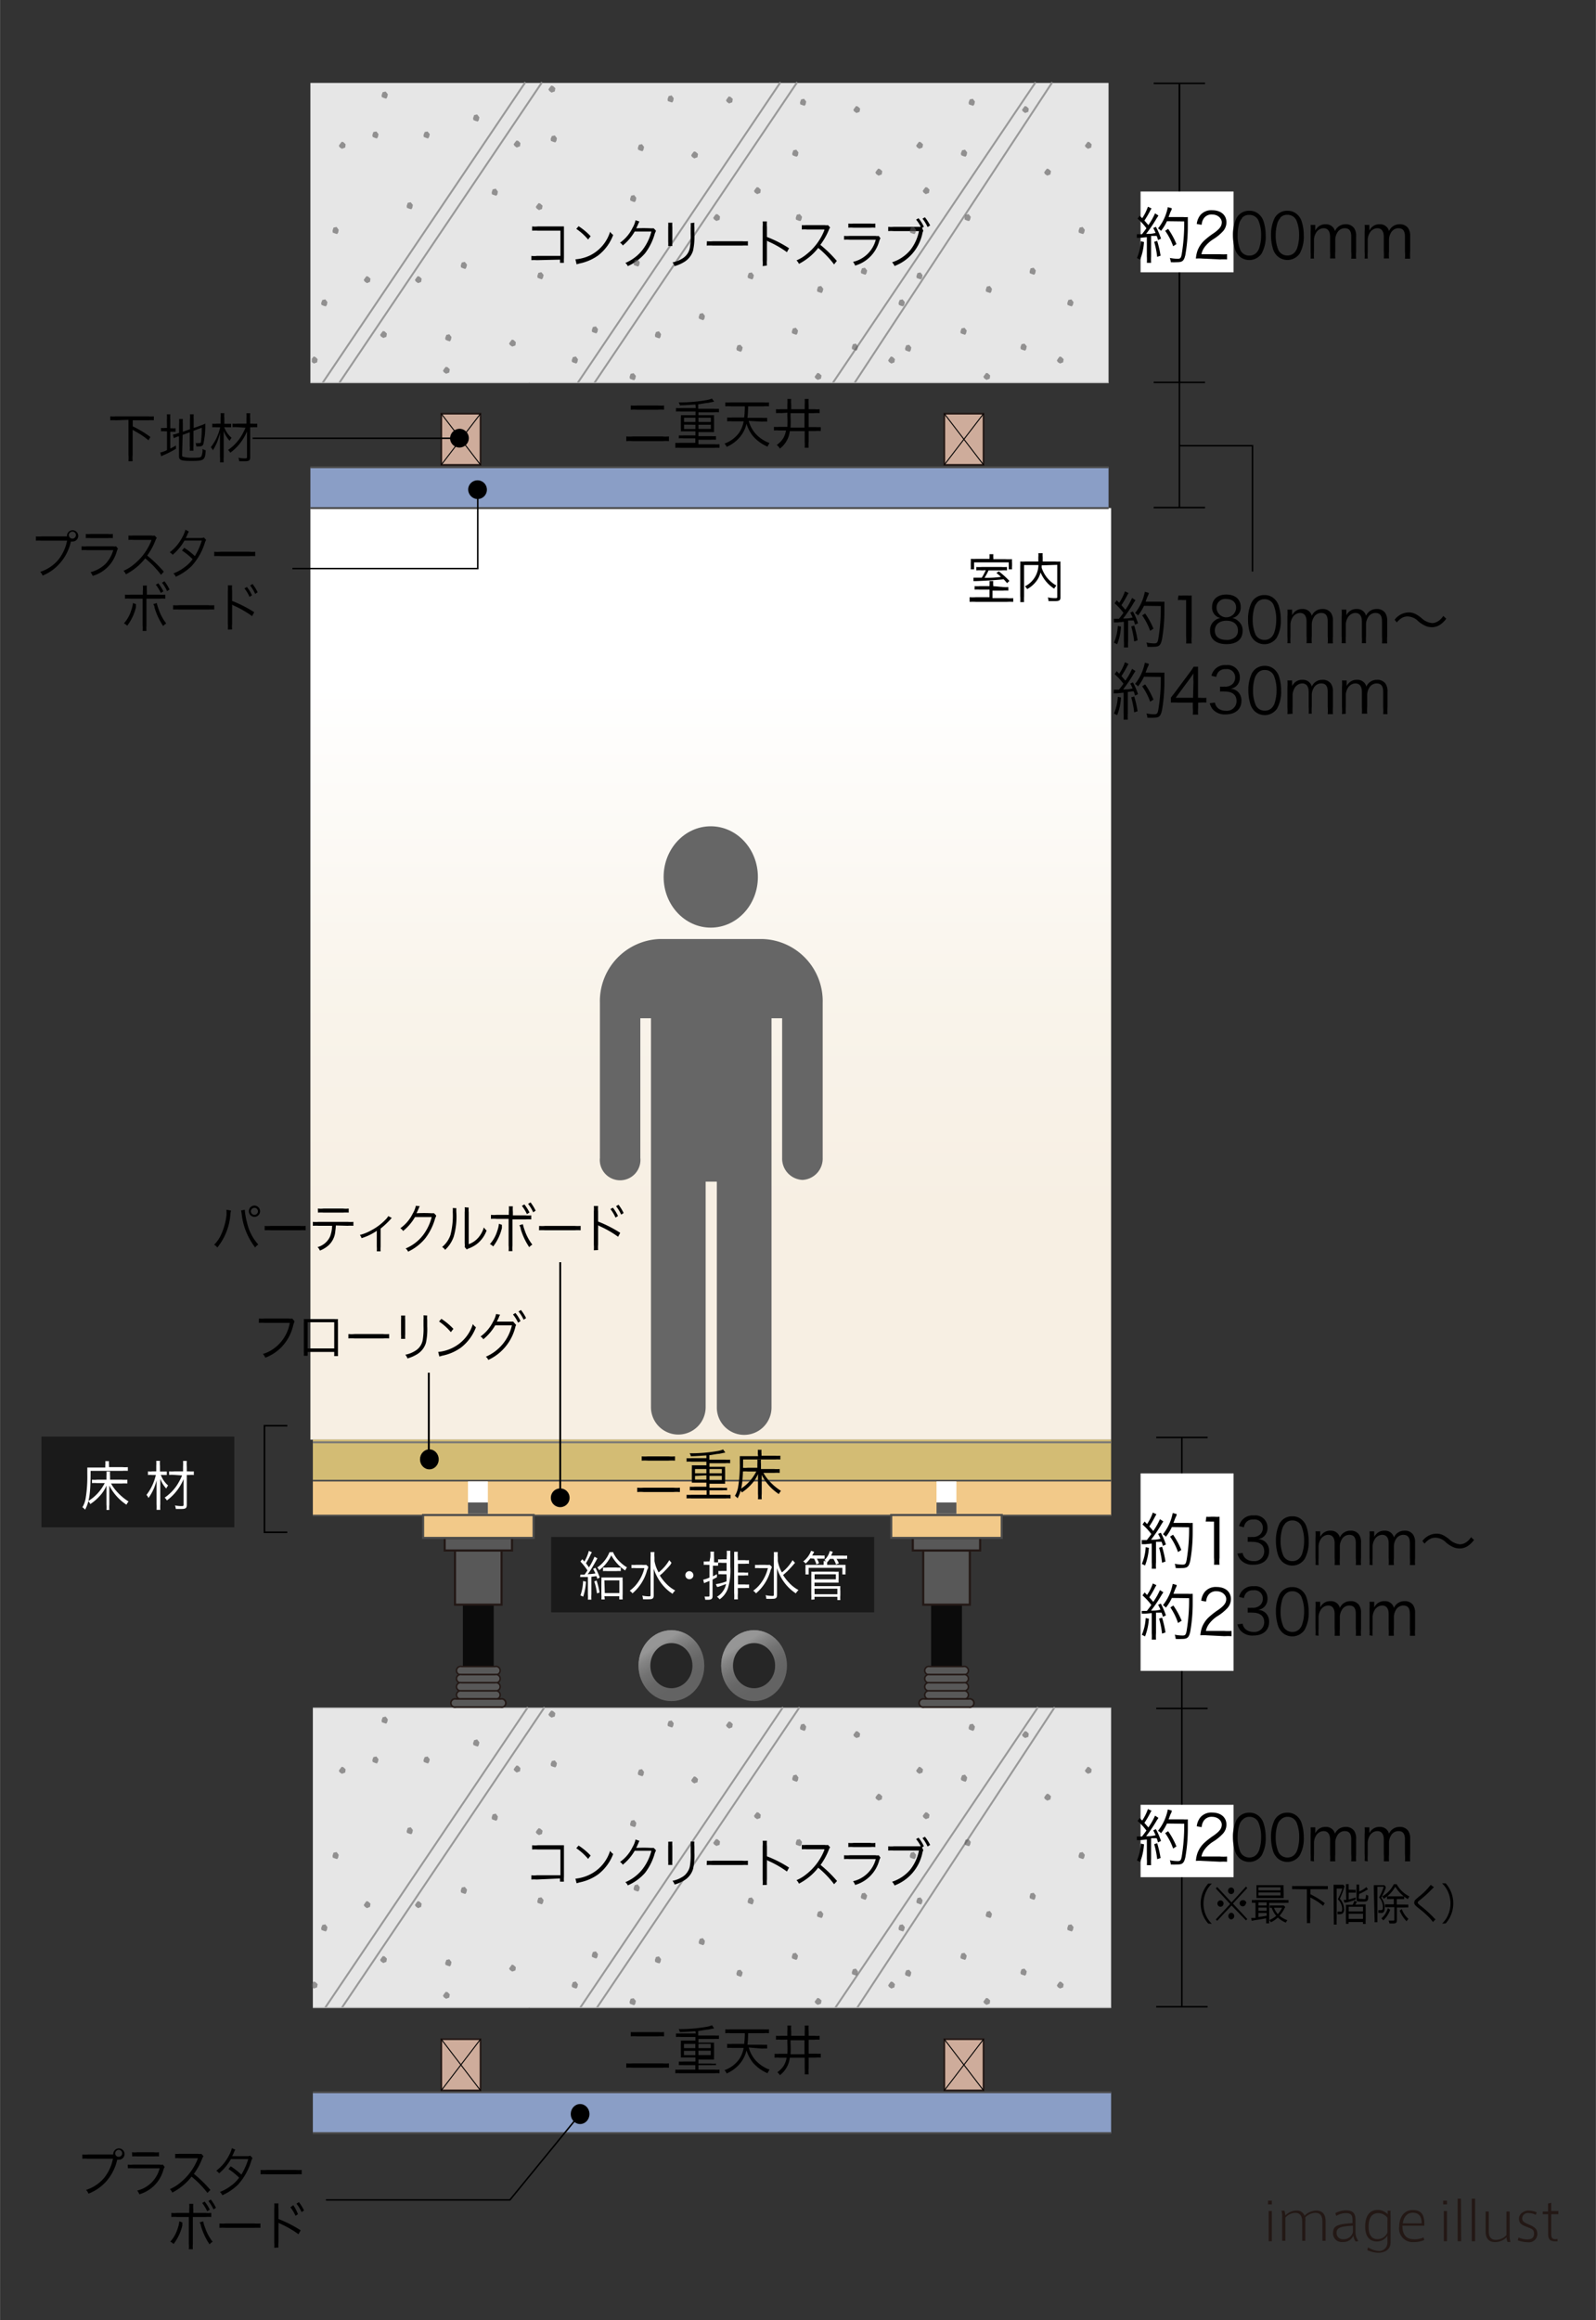<svg xmlns="http://www.w3.org/2000/svg" xmlns:xlink="http://www.w3.org/1999/xlink" width="52.92mm" height="76.89mm" viewBox="0 0 150 217.96"><rect x="0" y="0" width="150" height="217.96" fill="#333333" stroke="none"/><defs><style>.cls-1,.cls-12,.cls-13,.cls-15,.cls-16,.cls-17,.cls-19,.cls-20,.cls-28,.cls-29,.cls-4,.cls-5{fill:none;}.cls-2{isolation:isolate;}.cls-3{fill:#231815;}.cls-19,.cls-20,.cls-4,.cls-5{stroke:#000;}.cls-4{stroke-width:0.14px;}.cls-5{stroke-width:0.15px;}.cls-6{fill:#1a1a1a;}.cls-7{fill:#fff;}.cls-8{fill:url(#linear-gradient);}.cls-9{fill:#d3bc74;}.cls-10{fill:#e6e6e6;}.cls-11,.cls-37{fill:#f2c989;}.cls-12,.cls-15,.cls-37{stroke:#4b4b4b;}.cls-12{stroke-width:0.16px;}.cls-13{stroke:#777;}.cls-13,.cls-15,.cls-16,.cls-20{stroke-width:0.18px;}.cls-14{fill:#8a9ec6;}.cls-16{stroke:#999;}.cls-17{stroke:#afafaf;stroke-width:0.09px;}.cls-18{fill:#ceac9b;stroke-width:0.16px;}.cls-18,.cls-28,.cls-29,.cls-30,.cls-31{stroke:#231815;}.cls-19{stroke-width:0.09px;}.cls-21{fill:#666;}.cls-22{opacity:0.6;mix-blend-mode:multiply;}.cls-23{clip-path:url(#clip-path);}.cls-24{fill:#595757;}.cls-25{clip-path:url(#clip-path-2);}.cls-26{fill:url(#linear-gradient-2);}.cls-27,.cls-30,.cls-31{fill:#585858;}.cls-28,.cls-29,.cls-30,.cls-31{stroke-miterlimit:10;}.cls-28{stroke-width:0.14px;}.cls-29{stroke-width:0.15px;}.cls-30{stroke-width:0.2px;}.cls-31,.cls-37{stroke-width:0.2px;}.cls-32{fill:url(#linear-gradient-3);}.cls-33{fill:url(#linear-gradient-4);}.cls-34{fill:#262626;}.cls-35{fill:url(#linear-gradient-5);}.cls-36{fill:url(#linear-gradient-6);}.cls-38{fill:url(#linear-gradient-7);}</style><linearGradient id="linear-gradient" x1="66.8" y1="47.73" x2="66.8" y2="135.24" gradientUnits="userSpaceOnUse"><stop offset="0.19" stop-color="#fff"/><stop offset="0.52" stop-color="#f9f4eb"/><stop offset="0.75" stop-color="#f7efe3"/><stop offset="1" stop-color="#f7efe3"/></linearGradient><clipPath id="clip-path"><rect class="cls-1" x="29.3" y="7.79" width="74.89" height="28.17"/></clipPath><clipPath id="clip-path-2"><rect class="cls-1" x="29.3" y="160.44" width="74.89" height="28.17"/></clipPath><linearGradient id="linear-gradient-2" x1="1547.77" y1="-301.19" x2="1552.32" y2="-301.19" gradientTransform="translate(-985.5 362.6) scale(0.69)" gradientUnits="userSpaceOnUse"><stop offset="0" stop-color="#292929"/><stop offset="0.28" stop-color="#e6e6e6"/><stop offset="0.31" stop-color="#c3c3c3"/><stop offset="0.37" stop-color="#929292"/><stop offset="0.43" stop-color="#696969"/><stop offset="0.49" stop-color="#474747"/><stop offset="0.55" stop-color="#2d2d2d"/><stop offset="0.61" stop-color="#1a1a1a"/><stop offset="0.67" stop-color="#0f0f0f"/><stop offset="0.74" stop-color="#0b0b0b"/></linearGradient><linearGradient id="linear-gradient-3" x1="61.2" y1="153.37" x2="64.14" y2="158.17" gradientUnits="userSpaceOnUse"><stop offset="0.23" stop-color="#818181"/><stop offset="0.24" stop-color="#7f7f7f"/><stop offset="0.42" stop-color="#646464"/><stop offset="0.6" stop-color="#525252"/><stop offset="0.79" stop-color="#474747"/><stop offset="0.99" stop-color="#434343"/></linearGradient><linearGradient id="linear-gradient-4" x1="61.2" y1="153.37" x2="64.14" y2="158.17" gradientUnits="userSpaceOnUse"><stop offset="0.23" stop-color="#969696"/><stop offset="0.36" stop-color="#848484"/><stop offset="0.56" stop-color="#727272"/><stop offset="0.77" stop-color="#676767"/><stop offset="0.99" stop-color="#636363"/></linearGradient><linearGradient id="linear-gradient-5" x1="68.98" y1="153.37" x2="71.92" y2="158.17" xlink:href="#linear-gradient-3"/><linearGradient id="linear-gradient-6" x1="68.98" y1="153.37" x2="71.92" y2="158.17" xlink:href="#linear-gradient-4"/><linearGradient id="linear-gradient-7" x1="1484.33" y1="-301.19" x2="1488.88" y2="-301.19" xlink:href="#linear-gradient-2"/></defs><title>STRUCTURE_15</title><g class="cls-2"><g id="レイヤー_2" data-name="レイヤー 2"><g id="レイヤー_3" data-name="レイヤー 3"><path class="cls-3" d="M119.54,207.08h-.36v-.35h.36Zm0,3.46h-.3v-2.84h.3Z"/><path class="cls-3" d="M121.84,207.66a.75.75,0,0,1,.77.48,1.6,1.6,0,0,1,1.09-.48c.61,0,.89.37.89,1v1.84h-.3v-1.78c0-.42-.1-.85-.66-.85a1.38,1.38,0,0,0-.95.43,2.12,2.12,0,0,1,0,.47v1.73h-.29v-1.78c0-.42-.11-.85-.66-.85a1.29,1.29,0,0,0-.92.45v2.18h-.3v-2.3a1.9,1.9,0,0,0-.07-.53l.28,0a2,2,0,0,1,.09.45A1.45,1.45,0,0,1,121.84,207.66Z"/><path class="cls-3" d="M127.68,210.52l-.26.05a1.14,1.14,0,0,1-.22-.56,1,1,0,0,1-1,.6.81.81,0,0,1-.91-.83c0-.64.32-.86,1.83-.94v-.29c0-.38-.07-.65-.63-.65a1.76,1.76,0,0,0-.9.26l-.08-.26a2.09,2.09,0,0,1,1-.26c.72,0,.89.35.89.9v1.17A1.3,1.3,0,0,0,127.68,210.52Zm-2.06-.76a.59.59,0,0,0,.66.59.88.88,0,0,0,.88-.67v-.6C126,209.14,125.62,209.26,125.62,209.76Z"/><path class="cls-3" d="M129.51,211.45a.78.78,0,0,0,.89-.82V210a1.13,1.13,0,0,1-1,.56c-.62,0-1.09-.41-1.09-1.39,0-.82.28-1.57,1.18-1.57a1.26,1.26,0,0,1,.94.41,1.84,1.84,0,0,1,0-.34h.27a3.37,3.37,0,0,0,0,.51v2.44c0,.62-.42,1-1.19,1a2.52,2.52,0,0,1-1-.25l.07-.26A2.18,2.18,0,0,0,129.51,211.45Zm.89-2.78a2.33,2.33,0,0,0,0-.34,1.09,1.09,0,0,0-.86-.43c-.63,0-.91.48-.91,1.3,0,.65.24,1.14.83,1.14a1,1,0,0,0,.94-.61,3.16,3.16,0,0,0,0-.33Z"/><path class="cls-3" d="M132.91,210.36a2.15,2.15,0,0,0,.89-.18l.06.25a2.44,2.44,0,0,1-1,.19,1.27,1.27,0,0,1-1.35-1.45c0-.91.47-1.56,1.27-1.56s1.09.42,1.09,1.3v.17h-2.06c0,.94.45,1.27,1.07,1.27Zm-.14-2.5c-.51,0-.85.41-.92,1h1.77c0-.67-.28-1-.84-1Z"/><path class="cls-3" d="M136,207.08h-.36v-.35H136Zm0,3.46h-.3v-2.84h.3Z"/><path class="cls-3" d="M137.33,210.54H137v-4l.31,0Z"/><path class="cls-3" d="M138.64,210.54h-.31v-4l.31,0Z"/><path class="cls-3" d="M140.52,210.62c-.61,0-.89-.37-.89-1v-1.87h.3v1.82c0,.42.1.84.66.84a1.35,1.35,0,0,0,1-.45v-2.21h.3V210a2,2,0,0,0,.08.61l-.28,0a1.41,1.41,0,0,1-.09-.44A1.53,1.53,0,0,1,140.52,210.62Z"/><path class="cls-3" d="M144.35,208.06a1.55,1.55,0,0,0-.7-.17.52.52,0,0,0-.58.49c0,.29.18.4.61.58s.81.38.81.85a.78.78,0,0,1-.89.82,2.81,2.81,0,0,1-.95-.18l.08-.26a2.14,2.14,0,0,0,.84.18c.32,0,.61-.11.61-.54s-.24-.46-.71-.65-.7-.32-.7-.78.5-.74.88-.74a2,2,0,0,1,.78.16Z"/><path class="cls-3" d="M146.39,210.32v.23h-.19c-.44,0-.69-.13-.69-.65V208H145v-.25h.5V207l.3-.07v.77h.67V208h-.67v1.87c0,.37.11.48.43.48Z"/><line class="cls-4" x1="113.39" y1="23.15" x2="108.56" y2="23.15"/><polyline class="cls-5" points="27 133.93 24.85 133.93 24.85 143.94 27 143.94"/><rect class="cls-6" x="3.89" y="134.95" width="18.13" height="8.52"/><path class="cls-7" d="M9.89,137.62a1.59,1.59,0,0,0,0-.36h.35a1.68,1.68,0,0,0,0,.36v.2h1.26a3,3,0,0,0,.51,0v.35a3.67,3.67,0,0,0-.5,0h-3c0,2.13-.12,2.9-.52,3.65a1,1,0,0,0-.25-.23,2.39,2.39,0,0,0,.3-.81,12.47,12.47,0,0,0,.16-2.3c0-.32,0-.47,0-.62l.49,0H9.89ZM11.43,139a3.71,3.71,0,0,0,.53,0v.36a3.9,3.9,0,0,0-.53,0h-1a4.08,4.08,0,0,0,.65.87,5.12,5.12,0,0,0,1,.82,1.21,1.21,0,0,0-.2.3,4.67,4.67,0,0,1-1.61-1.8c0,.26,0,.39,0,.53v1.26a2.91,2.91,0,0,0,0,.5H10a2.91,2.91,0,0,0,0-.5v-1.25c0-.17,0-.27,0-.53a3.33,3.33,0,0,1-.66,1,4.41,4.41,0,0,1-.86.73,1,1,0,0,0-.2-.28,4,4,0,0,0,1-.85,4.2,4.2,0,0,0,.56-.84H9.11a3.15,3.15,0,0,0-.47,0V139a2.54,2.54,0,0,0,.48,0H10v-.36a3.1,3.1,0,0,0,0-.41h.34a2.23,2.23,0,0,0,0,.41V139Z"/><path class="cls-7" d="M15.11,138.55a2.43,2.43,0,0,0,.69,1,1,1,0,0,0-.18.28,2.68,2.68,0,0,1-.56-.92c0,.33,0,.62,0,1v1.39a4,4,0,0,0,0,.53h-.35a3.94,3.94,0,0,0,0-.53V140c0-.28,0-.69,0-.94a4.78,4.78,0,0,1-.76,1.66.9.9,0,0,0-.19-.29,4.69,4.69,0,0,0,.88-1.87h-.34a2.38,2.38,0,0,0-.4,0v-.34a1.75,1.75,0,0,0,.41,0h.37v-.52a3.44,3.44,0,0,0,0-.47h.35a2.5,2.5,0,0,0,0,.47v.53h.29l.35,0v.33l-.35,0Zm1.26,0a3.11,3.11,0,0,0-.48,0v-.33a3,3,0,0,0,.48,0h.83v-.43a4.76,4.76,0,0,0,0-.55h.35a3.87,3.87,0,0,0,0,.55v.43h.23a2.53,2.53,0,0,0,.43,0v.34a2.53,2.53,0,0,0-.43,0h-.23l0,2.79c0,.32-.09.4-.51.4l-.52,0a1.17,1.17,0,0,0-.08-.33,3.19,3.19,0,0,0,.56.06c.21,0,.25,0,.25-.13v-2.4a4.94,4.94,0,0,1-.57,1,4.75,4.75,0,0,1-1,1,.94.94,0,0,0-.21-.26,4.42,4.42,0,0,0,1.15-1.16,5.94,5.94,0,0,0,.49-.93Z"/><rect class="cls-8" x="29.17" y="47.73" width="75.26" height="87.51"/><rect class="cls-9" x="29.4" y="135.24" width="75.03" height="3.85"/><rect class="cls-10" x="29.4" y="160.44" width="75.03" height="28.16"/><rect class="cls-11" x="29.4" y="139.09" width="75.03" height="3.29"/><line class="cls-12" x1="29.4" y1="139.09" x2="104.43" y2="139.09"/><line class="cls-13" x1="29.4" y1="135.49" x2="104.43" y2="135.49"/><rect class="cls-14" x="29.4" y="196.54" width="75.03" height="3.85"/><line class="cls-15" x1="29.4" y1="196.54" x2="104.43" y2="196.54"/><line class="cls-15" x1="29.4" y1="200.38" x2="104.43" y2="200.38"/><line class="cls-12" x1="104.43" y1="142.37" x2="29.4" y2="142.37"/><line class="cls-16" x1="49.61" y1="160.37" x2="30.56" y2="188.6"/><line class="cls-16" x1="51.18" y1="160.37" x2="32.13" y2="188.6"/><line class="cls-16" x1="73.59" y1="160.37" x2="54.53" y2="188.6"/><line class="cls-16" x1="75.15" y1="160.37" x2="56.1" y2="188.6"/><line class="cls-16" x1="97.56" y1="160.37" x2="78.51" y2="188.6"/><line class="cls-16" x1="99.13" y1="160.37" x2="80.57" y2="188.6"/><line class="cls-17" x1="29.4" y1="160.44" x2="104.43" y2="160.44"/><line class="cls-17" x1="104.43" y1="188.6" x2="29.4" y2="188.6"/><rect class="cls-10" x="29.17" y="7.79" width="75.02" height="28.17"/><rect class="cls-14" x="29.17" y="43.89" width="75.02" height="3.84"/><line class="cls-15" x1="29.17" y1="47.73" x2="104.2" y2="47.73"/><line class="cls-16" x1="49.37" y1="7.73" x2="30.32" y2="35.96"/><line class="cls-16" x1="50.94" y1="7.73" x2="31.89" y2="35.96"/><line class="cls-16" x1="73.35" y1="7.73" x2="54.3" y2="35.96"/><line class="cls-16" x1="74.92" y1="7.73" x2="55.87" y2="35.96"/><line class="cls-16" x1="97.33" y1="7.73" x2="78.28" y2="35.96"/><line class="cls-16" x1="98.9" y1="7.73" x2="80.33" y2="35.95"/><rect class="cls-18" x="41.47" y="191.56" width="3.69" height="4.81"/><line class="cls-19" x1="41.47" y1="191.56" x2="45.16" y2="196.38"/><line class="cls-19" x1="45.16" y1="191.56" x2="41.47" y2="196.38"/><rect class="cls-18" x="88.75" y="191.56" width="3.69" height="4.81"/><line class="cls-19" x1="88.75" y1="191.56" x2="92.44" y2="196.38"/><line class="cls-19" x1="92.44" y1="191.56" x2="88.75" y2="196.38"/><rect class="cls-18" x="41.47" y="38.86" width="3.69" height="4.81"/><line class="cls-19" x1="41.47" y1="38.86" x2="45.16" y2="43.67"/><line class="cls-19" x1="45.16" y1="38.86" x2="41.47" y2="43.67"/><rect class="cls-18" x="88.75" y="38.86" width="3.69" height="4.81"/><line class="cls-19" x1="88.75" y1="38.86" x2="92.44" y2="43.67"/><line class="cls-19" x1="92.44" y1="38.86" x2="88.75" y2="43.67"/><line class="cls-17" x1="104.2" y1="35.96" x2="29.17" y2="35.96"/><line class="cls-15" x1="29.17" y1="43.89" x2="104.2" y2="43.89"/><line class="cls-4" x1="113.5" y1="160.49" x2="108.67" y2="160.49"/><path d="M50.44,176.56a3.47,3.47,0,0,0-.5,0v-.4a2.15,2.15,0,0,0,.51,0h2.22v-2.42H50.55a3.66,3.66,0,0,0-.54,0v-.4a2.4,2.4,0,0,0,.54,0H53c0,.13,0,.21,0,.39v2.57a3.7,3.7,0,0,0,0,.46h-.37v-.3Z"/><path d="M54.08,176.48a3.84,3.84,0,0,0,1.36-.39,3.7,3.7,0,0,0,1.9-2.23,1,1,0,0,0,.29.3,4.36,4.36,0,0,1-1.42,1.92,4.54,4.54,0,0,1-1.74.75l-.28.08Zm.3-3.11a6.16,6.16,0,0,1,1.13.94l-.24.31a5.28,5.28,0,0,0-1.11-1Z"/><path d="M60.1,172.93a1,1,0,0,0-.1.21c-.12.27-.16.36-.21.45a13.13,13.13,0,0,1,1.41,0c.16,0,.18,0,.24,0l.2.21c0,.06,0,.06-.09.25a5.45,5.45,0,0,1-.93,1.89A4.6,4.6,0,0,1,59,177.11a.75.75,0,0,0-.23-.3,4,4,0,0,0,1.65-1.27,4.75,4.75,0,0,0,.8-1.68l-1.57,0a4.73,4.73,0,0,1-1.12,1.31.71.71,0,0,0-.26-.26,3.63,3.63,0,0,0,1.17-1.38,2.38,2.38,0,0,0,.29-.73Z"/><path d="M63.19,173a2.93,2.93,0,0,0,0,.42v1.35a2.84,2.84,0,0,0,0,.42H62.8a3.24,3.24,0,0,0,0-.42v-1.34a3.15,3.15,0,0,0,0-.42Zm2.07,0a2.41,2.41,0,0,0,0,.44v.59a6.07,6.07,0,0,1-.12,1.53,1.88,1.88,0,0,1-.89,1.11,3.52,3.52,0,0,1-.85.36,1,1,0,0,0-.2-.35,2.6,2.6,0,0,0,.89-.34,1.49,1.49,0,0,0,.75-1.06,6.71,6.71,0,0,0,.07-1.28v-.57a3,3,0,0,0,0-.44Z"/><path d="M66.44,174.79a3,3,0,0,0,.58,0h2.71a3.45,3.45,0,0,0,.56,0v.41a4.93,4.93,0,0,0-.57,0H67a4.7,4.7,0,0,0-.58,0Z"/><path d="M71.68,177.08a3.5,3.5,0,0,0,0-.53v-3.12a3.22,3.22,0,0,0,0-.51h.4a3.39,3.39,0,0,0,0,.52v.94a11.22,11.22,0,0,1,2.08,1.06l-.2.37a9.29,9.29,0,0,0-1.74-1,.51.51,0,0,1-.14-.09h0a1.92,1.92,0,0,1,0,.3v1.51a3.68,3.68,0,0,0,0,.53Z"/><path d="M78.39,177a9,9,0,0,0-1.49-1.55,5.25,5.25,0,0,1-.89.9,6,6,0,0,1-.92.6,1.11,1.11,0,0,0-.23-.33,3.71,3.71,0,0,0,.95-.58,5.4,5.4,0,0,0,1.67-2.26l0-.06v0H77.4l-1.56,0a2.92,2.92,0,0,0-.48,0v-.41a2,2,0,0,0,.37,0h.12l1.67,0a.81.81,0,0,0,.3,0l.2.22a1,1,0,0,0-.13.25,6.18,6.18,0,0,1-.77,1.41,12,12,0,0,1,1.55,1.51Z"/><path d="M79.33,174.28a3.09,3.09,0,0,0,.55,0h2.4a.74.74,0,0,0,.3,0l.17.22a1.51,1.51,0,0,0-.13.32,3.29,3.29,0,0,1-2.25,2.25,1.1,1.1,0,0,0-.2-.35,2.87,2.87,0,0,0,2.14-2.08H79.87a4,4,0,0,0-.54,0Zm.4-1.16a2,2,0,0,0,.49,0h1.56a2,2,0,0,0,.49,0v.39a2.89,2.89,0,0,0-.49,0H80.22a2.89,2.89,0,0,0-.49,0Z"/><path d="M86.78,173.81a1,1,0,0,0-.1.31,4.19,4.19,0,0,1-2.61,3,1,1,0,0,0-.23-.35,3.72,3.72,0,0,0,1.71-1.14,4.2,4.2,0,0,0,.82-1.79H84a3.22,3.22,0,0,0-.52,0v-.4a3.06,3.06,0,0,0,.53,0h2.53a3.5,3.5,0,0,0-.44-.68l.23-.13a3.72,3.72,0,0,1,.5.8l-.17.11Zm.15-1.27a4.43,4.43,0,0,1,.49.77l-.24.15a3.75,3.75,0,0,0-.48-.79Z"/><line class="cls-4" x1="111.08" y1="160.49" x2="111.08" y2="188.51"/><line class="cls-4" x1="113.5" y1="188.51" x2="108.67" y2="188.51"/><ellipse cx="54.52" cy="198.59" rx="0.88" ry="0.94"/><path d="M51.77,140.7a.88.88,0,1,1,1.76,0,.88.88,0,1,1-1.76,0Z"/><line class="cls-4" x1="113.5" y1="135.03" x2="108.67" y2="135.03"/><line class="cls-4" x1="111.08" y1="135.03" x2="111.08" y2="160.49"/><line class="cls-4" x1="110.85" y1="7.9" x2="110.85" y2="35.92"/><line class="cls-4" x1="110.85" y1="7.9" x2="110.85" y2="47.68"/><line class="cls-4" x1="113.26" y1="35.92" x2="108.43" y2="35.92"/><line class="cls-4" x1="113.26" y1="23.15" x2="108.43" y2="23.15"/><path d="M50.44,24.44a3.47,3.47,0,0,0-.5,0v-.4a2.15,2.15,0,0,0,.51,0h2.22V21.67H50.55a3.66,3.66,0,0,0-.54,0v-.4a2.4,2.4,0,0,0,.54,0H53c0,.13,0,.21,0,.39v2.57a3.7,3.7,0,0,0,0,.46h-.37v-.3Z"/><path d="M54.08,24.36A3.84,3.84,0,0,0,55.44,24a3.7,3.7,0,0,0,1.9-2.23,1,1,0,0,0,.29.3A4.36,4.36,0,0,1,56.21,24a4.54,4.54,0,0,1-1.74.75l-.28.08Zm.3-3.11a6.16,6.16,0,0,1,1.13.94l-.24.31a5.28,5.28,0,0,0-1.11-1Z"/><path d="M60.1,20.81A1,1,0,0,0,60,21c-.12.27-.16.36-.21.45a13.13,13.13,0,0,1,1.41,0c.16,0,.18,0,.24,0l.2.21c0,.06,0,.06-.09.25a5.45,5.45,0,0,1-.93,1.89A4.6,4.6,0,0,1,59,25a.75.75,0,0,0-.23-.3,4,4,0,0,0,1.65-1.27,4.75,4.75,0,0,0,.8-1.68l-1.57,0a4.73,4.73,0,0,1-1.12,1.31.71.71,0,0,0-.26-.26,3.63,3.63,0,0,0,1.17-1.38,2.38,2.38,0,0,0,.29-.73Z"/><path d="M63.19,20.92a2.93,2.93,0,0,0,0,.42v1.35a2.84,2.84,0,0,0,0,.42H62.8a3.24,3.24,0,0,0,0-.42V21.34a3.15,3.15,0,0,0,0-.42Zm2.07,0a2.41,2.41,0,0,0,0,.44V22a6.07,6.07,0,0,1-.12,1.53,1.88,1.88,0,0,1-.89,1.11,3.52,3.52,0,0,1-.85.36,1,1,0,0,0-.2-.35,2.6,2.6,0,0,0,.89-.34,1.49,1.49,0,0,0,.75-1.06,6.71,6.71,0,0,0,.07-1.28v-.57a3,3,0,0,0,0-.44Z"/><path d="M66.44,22.66a3,3,0,0,0,.58,0h2.71a3.45,3.45,0,0,0,.56,0v.41a4.93,4.93,0,0,0-.57,0H67a4.7,4.7,0,0,0-.58,0Z"/><path d="M71.68,25a3.5,3.5,0,0,0,0-.53V21.31a3.22,3.22,0,0,0,0-.51h.4a3.39,3.39,0,0,0,0,.52v.94a11.22,11.22,0,0,1,2.08,1.06l-.2.37a9.29,9.29,0,0,0-1.74-1,.51.51,0,0,1-.14-.09h0a1.92,1.92,0,0,1,0,.3v1.51a3.68,3.68,0,0,0,0,.53Z"/><path d="M78.39,24.84a9,9,0,0,0-1.49-1.55,5.25,5.25,0,0,1-.89.9,6,6,0,0,1-.92.6,1.11,1.11,0,0,0-.23-.33,3.71,3.71,0,0,0,.95-.58,5.4,5.4,0,0,0,1.67-2.26l0-.06v0H77.4l-1.56,0a2.92,2.92,0,0,0-.48,0v-.41a2,2,0,0,0,.37,0h.12l1.67,0a.81.81,0,0,0,.3,0l.2.22a1,1,0,0,0-.13.25A6.18,6.18,0,0,1,77.1,23a12,12,0,0,1,1.55,1.51Z"/><path d="M79.33,22.16a3.09,3.09,0,0,0,.55,0h2.4a.74.74,0,0,0,.3,0l.17.22a1.51,1.51,0,0,0-.13.32,3.29,3.29,0,0,1-2.25,2.25,1.1,1.1,0,0,0-.2-.35,2.87,2.87,0,0,0,2.14-2.08H79.87a4,4,0,0,0-.54,0Zm.4-1.16a2,2,0,0,0,.49,0h1.56a2,2,0,0,0,.49,0v.39a2.89,2.89,0,0,0-.49,0H80.22a2.89,2.89,0,0,0-.49,0Z"/><path d="M86.78,21.68a1,1,0,0,0-.1.31,4.19,4.19,0,0,1-2.61,3,1,1,0,0,0-.23-.35,3.72,3.72,0,0,0,1.71-1.14,4.2,4.2,0,0,0,.82-1.79H84a3.22,3.22,0,0,0-.52,0v-.4a3.06,3.06,0,0,0,.53,0h2.53a3.5,3.5,0,0,0-.44-.68l.23-.13a3.72,3.72,0,0,1,.5.8l-.17.11Zm.15-1.27a4.43,4.43,0,0,1,.49.77l-.24.15a3.75,3.75,0,0,0-.48-.79Z"/><path d="M44,45.94a.88.88,0,1,1,.88.94A.91.91,0,0,1,44,45.94Z"/><ellipse cx="40.35" cy="137.09" rx="0.88" ry="0.94"/><path d="M42.3,41.22a.88.88,0,1,0,.88-.94A.91.91,0,0,0,42.3,41.22Z"/><path d="M63.9,140.16a4,4,0,0,0-.62,0H60.51a4.07,4.07,0,0,0-.62,0v-.41a3.73,3.73,0,0,0,.62,0h2.77a3.33,3.33,0,0,0,.62,0Zm-3.59-3.35a3.9,3.9,0,0,0,.6,0h1.92a3.69,3.69,0,0,0,.61,0v.4a4,4,0,0,0-.61,0H60.91a4.6,4.6,0,0,0-.6,0Z"/><path d="M66.39,136.72c-.93.06-.93.06-1.46.08a.82.82,0,0,0-.12-.28h.24a14.29,14.29,0,0,0,2.32-.2,2.4,2.4,0,0,0,.59-.16l.21.29-.59.12c-.21,0-.55.09-.91.13v.42h1.48a3.1,3.1,0,0,0,.47,0v.33a3,3,0,0,0-.47,0H66.68v.34h1.1l.37,0a2.84,2.84,0,0,0,0,.35v.9a2.6,2.6,0,0,0,0,.34l-.38,0H66.68v.38h1.18a3,3,0,0,0,.47,0V140a3,3,0,0,0-.47,0H66.68v.42h1.5a3.17,3.17,0,0,0,.48,0v.34a3.16,3.16,0,0,0-.48,0H65a3,3,0,0,0-.47,0v-.34a3.05,3.05,0,0,0,.47,0h1.41v-.42H65.3a2.93,2.93,0,0,0-.47,0v-.34a3,3,0,0,0,.47,0h1.09v-.38h-1l-.37,0a2.76,2.76,0,0,0,0-.34V138a2.84,2.84,0,0,0,0-.35l.37,0h1v-.34H65a3.05,3.05,0,0,0-.47,0v-.33a3,3,0,0,0,.47,0h1.39ZM65.32,138v.4h1.07V138Zm0,.65V139h1.07v-.41Zm1.36-.25h1.16V138H66.68Zm0,.65h1.16v-.41H66.68Z"/><path d="M71.22,136.55a1.59,1.59,0,0,0,0-.36h.35a1.68,1.68,0,0,0,0,.36v.2h1.26a3,3,0,0,0,.51,0v.35a3.67,3.67,0,0,0-.5,0h-3c0,2.13-.12,2.9-.52,3.65a1,1,0,0,0-.25-.23,2.39,2.39,0,0,0,.3-.81,12.47,12.47,0,0,0,.16-2.3c0-.32,0-.47,0-.62l.49,0h1.23ZM72.75,138a3.71,3.71,0,0,0,.53,0v.36a3.9,3.9,0,0,0-.53,0h-1a4.08,4.08,0,0,0,.65.87,5.12,5.12,0,0,0,1,.82,1.21,1.21,0,0,0-.2.3,4.67,4.67,0,0,1-1.61-1.8c0,.26,0,.39,0,.53v1.26a2.91,2.91,0,0,0,0,.5h-.35a2.91,2.91,0,0,0,0-.5V139c0-.17,0-.27,0-.53a3.33,3.33,0,0,1-.66,1,4.41,4.41,0,0,1-.86.73,1,1,0,0,0-.2-.28,4,4,0,0,0,1-.85,4.2,4.2,0,0,0,.56-.84h-.81a3.15,3.15,0,0,0-.47,0v-.35a2.54,2.54,0,0,0,.48,0h.9v-.36a3.1,3.1,0,0,0,0-.41h.34a2.23,2.23,0,0,0,0,.41V138Z"/><path d="M62.87,41.44a4,4,0,0,0-.62,0H59.48a4.07,4.07,0,0,0-.62,0V41a3.73,3.73,0,0,0,.62,0h2.77a3.33,3.33,0,0,0,.62,0Zm-3.59-3.35a3.9,3.9,0,0,0,.6,0H61.8a3.69,3.69,0,0,0,.61,0v.4a4,4,0,0,0-.61,0H59.88a4.6,4.6,0,0,0-.6,0Z"/><path d="M65.36,38c-.93.06-.93.06-1.46.08a.82.82,0,0,0-.12-.28H64a14.29,14.29,0,0,0,2.32-.2,2.4,2.4,0,0,0,.59-.16l.21.29-.59.12c-.21,0-.55.09-.91.13v.42h1.48a3.1,3.1,0,0,0,.47,0v.33a3,3,0,0,0-.47,0H65.64V39h1.1l.37,0a2.84,2.84,0,0,0,0,.35v.9a2.6,2.6,0,0,0,0,.34l-.38,0H65.64v.38h1.18a3,3,0,0,0,.47,0v.34a3,3,0,0,0-.47,0H65.64v.42h1.5a3.17,3.17,0,0,0,.48,0v.34a3.16,3.16,0,0,0-.48,0h-3.2a3,3,0,0,0-.47,0V41.6a3.05,3.05,0,0,0,.47,0h1.41v-.42H64.27a2.93,2.93,0,0,0-.47,0V40.9a3,3,0,0,0,.47,0h1.09v-.38h-1l-.37,0a2.76,2.76,0,0,0,0-.34v-.9A2.84,2.84,0,0,0,64,39l.37,0h1v-.34H64a3.05,3.05,0,0,0-.47,0v-.33a3,3,0,0,0,.47,0h1.39Zm-1.07,1.24v.4h1.07v-.4Zm0,.65v.41h1.07V39.9Zm1.36-.25h1.16v-.4H65.64Zm0,.65h1.16V39.9H65.64Z"/><path d="M70.37,39.54a3,3,0,0,0,.64,1.2,3.26,3.26,0,0,0,1.32.88,1.24,1.24,0,0,0-.19.34,3.83,3.83,0,0,1-1.38-1,3.49,3.49,0,0,1-.6-1.15,3,3,0,0,1-.73,1.37,3.4,3.4,0,0,1-1.14.8.87.87,0,0,0-.2-.31,2.89,2.89,0,0,0,1.36-1,2.65,2.65,0,0,0,.44-1.09H68.84a3.58,3.58,0,0,0-.5,0v-.36a3.35,3.35,0,0,0,.5,0h1.1A7.66,7.66,0,0,0,70,38.17H68.69a2.71,2.71,0,0,0-.52,0v-.37a2.77,2.77,0,0,0,.52,0h3.06a2.84,2.84,0,0,0,.52,0v.37a2.71,2.71,0,0,0-.52,0H70.31a8.45,8.45,0,0,1-.06,1.08H71.6a3.51,3.51,0,0,0,.5,0v.36a3.7,3.7,0,0,0-.5,0Z"/><path d="M73.43,38.81a2.5,2.5,0,0,0-.5,0v-.37a2.9,2.9,0,0,0,.5,0H74v-.45a3.2,3.2,0,0,0,0-.51h.36a2.93,2.93,0,0,0,0,.52v.44h1.27v-.43a3.54,3.54,0,0,0,0-.53h.37a3.12,3.12,0,0,0,0,.53v.43h.54a2.88,2.88,0,0,0,.49,0v.37a2.56,2.56,0,0,0-.49,0h-.54v1.31h.65a3.2,3.2,0,0,0,.49,0v.37a2.65,2.65,0,0,0-.49,0h-.65v1a3.68,3.68,0,0,0,0,.57h-.37a4,4,0,0,0,0-.56v-1H74.23a2.4,2.4,0,0,1-.93,1.64A1.11,1.11,0,0,0,73,41.8a2.22,2.22,0,0,0,.6-.61,2.06,2.06,0,0,0,.27-.75h-.65a2.42,2.42,0,0,0-.48,0V40.1a3,3,0,0,0,.47,0H74a9.57,9.57,0,0,0,0-1v-.33Zm.87.36a9.51,9.51,0,0,1,0,1h1.31V38.81H74.3Z"/><path d="M94.28,55.15a3.07,3.07,0,0,0,.49,0v.33a3.21,3.21,0,0,0-.49,0h-1v.71h1.37a3.27,3.27,0,0,0,.58,0v.35a4.7,4.7,0,0,0-.6,0H91.73a4.75,4.75,0,0,0-.6,0V56.1a3.33,3.33,0,0,0,.59,0H93v-.71h-.9a3.21,3.21,0,0,0-.5,0v-.33a3,3,0,0,0,.5,0H93v-.08a2.7,2.7,0,0,0,0-.4h.35a2.54,2.54,0,0,0,0,.4v.08ZM93,52.4a2.11,2.11,0,0,0,0-.34h.36a1.94,1.94,0,0,0,0,.34v.13H94.5a6.12,6.12,0,0,0,.62,0,2.49,2.49,0,0,0,0,.36v.25a2.4,2.4,0,0,0,0,.34h-.31v-.65H91.55v.65h-.31V53.4a2.53,2.53,0,0,0,0-.29v-.27a2.67,2.67,0,0,0,0-.34,5.37,5.37,0,0,0,.58,0H93Zm-.69,1.18a3.54,3.54,0,0,0-.55,0v-.32a3.34,3.34,0,0,0,.53,0h1.81a3.45,3.45,0,0,0,.54,0v.32a3.47,3.47,0,0,0-.53,0h-1.2a5,5,0,0,1-.38.7c.52,0,.91,0,1.55-.09a4.58,4.58,0,0,0-.43-.36l.22-.16a8.33,8.33,0,0,1,1,.9l-.22.21a3.79,3.79,0,0,0-.32-.36c-.83.08-1.79.14-2.66.17l-.18,0,0-.32.29,0h.49a4.88,4.88,0,0,0,.38-.71Z"/><path d="M97.9,53.11c0,.1,0,.13,0,.22a3.08,3.08,0,0,0,.47.89,3.2,3.2,0,0,0,.92.79,1.08,1.08,0,0,0-.21.29,3.34,3.34,0,0,1-1.28-1.53,2.42,2.42,0,0,1-.26.63,2.74,2.74,0,0,1-1,.94.93.93,0,0,0-.21-.26,2.29,2.29,0,0,0,1.27-2H96.25V56a4,4,0,0,0,0,.56h-.36a3.82,3.82,0,0,0,0-.56v-2.8a4,4,0,0,0,0-.45,3.41,3.41,0,0,0,.46,0h1.24c0-.17,0-.23,0-.42a1.82,1.82,0,0,0,0-.36H98a1.54,1.54,0,0,0,0,.36c0,.23,0,.3,0,.42H99.2a3.46,3.46,0,0,0,.47,0,3.81,3.81,0,0,0,0,.44v2.9c0,.32-.1.38-.59.38l-.53,0a1.23,1.23,0,0,0-.07-.35,3.16,3.16,0,0,0,.64.07c.22,0,.25,0,.25-.13v-3Z"/><path d="M62.87,194.24a4,4,0,0,0-.62,0H59.48a4.07,4.07,0,0,0-.62,0v-.41a3.73,3.73,0,0,0,.62,0h2.77a3.33,3.33,0,0,0,.62,0Zm-3.59-3.35a3.9,3.9,0,0,0,.6,0H61.8a3.69,3.69,0,0,0,.61,0v.4a4,4,0,0,0-.61,0H59.88a4.6,4.6,0,0,0-.6,0Z"/><path d="M65.36,190.81c-.93.06-.93.06-1.46.08a.82.82,0,0,0-.12-.28H64a14.29,14.29,0,0,0,2.32-.2,2.4,2.4,0,0,0,.59-.16l.21.29-.59.12c-.21,0-.55.09-.91.13v.42h1.48a3.1,3.1,0,0,0,.47,0v.33a3,3,0,0,0-.47,0H65.64v.34h1.1l.37,0a2.84,2.84,0,0,0,0,.35v.9a2.6,2.6,0,0,0,0,.34l-.38,0H65.64v.38h1.18a3,3,0,0,0,.47,0V194a3,3,0,0,0-.47,0H65.64v.42h1.5a3.17,3.17,0,0,0,.48,0v.34a3.16,3.16,0,0,0-.48,0h-3.2a3,3,0,0,0-.47,0v-.34a3.05,3.05,0,0,0,.47,0h1.41V194H64.27a2.93,2.93,0,0,0-.47,0v-.34a3,3,0,0,0,.47,0h1.09v-.38h-1l-.37,0a2.76,2.76,0,0,0,0-.34v-.9a2.84,2.84,0,0,0,0-.35l.37,0h1v-.34H64a3.05,3.05,0,0,0-.47,0v-.33a3,3,0,0,0,.47,0h1.39ZM64.28,192v.4h1.07V192Zm0,.65v.41h1.07v-.41Zm1.36-.25h1.16V192H65.64Zm0,.65h1.16v-.41H65.64Z"/><path d="M70.37,192.34a3,3,0,0,0,.64,1.2,3.26,3.26,0,0,0,1.32.88,1.24,1.24,0,0,0-.19.34,3.83,3.83,0,0,1-1.38-1,3.49,3.49,0,0,1-.6-1.15,3,3,0,0,1-.73,1.37,3.4,3.4,0,0,1-1.14.8.87.87,0,0,0-.2-.31,2.89,2.89,0,0,0,1.36-1,2.65,2.65,0,0,0,.44-1.09H68.84a3.58,3.58,0,0,0-.5,0V192a3.35,3.35,0,0,0,.5,0h1.1A7.66,7.66,0,0,0,70,191H68.69a2.71,2.71,0,0,0-.52,0v-.37a2.77,2.77,0,0,0,.52,0h3.06a2.84,2.84,0,0,0,.52,0V191a2.71,2.71,0,0,0-.52,0H70.31a8.45,8.45,0,0,1-.06,1.08H71.6a3.51,3.51,0,0,0,.5,0v.36a3.7,3.7,0,0,0-.5,0Z"/><path d="M73.43,191.61a2.5,2.5,0,0,0-.5,0v-.37a2.9,2.9,0,0,0,.5,0H74v-.45a3.2,3.2,0,0,0,0-.51h.36a2.93,2.93,0,0,0,0,.52v.44h1.27v-.43a3.54,3.54,0,0,0,0-.53h.37a3.12,3.12,0,0,0,0,.53v.43h.54a2.88,2.88,0,0,0,.49,0v.37a2.56,2.56,0,0,0-.49,0h-.54v1.31h.65a3.2,3.2,0,0,0,.49,0v.37a2.65,2.65,0,0,0-.49,0h-.65v1a3.68,3.68,0,0,0,0,.57h-.37a4,4,0,0,0,0-.56v-1H74.23a2.4,2.4,0,0,1-.93,1.64,1.11,1.11,0,0,0-.24-.28,2.22,2.22,0,0,0,.6-.61,2.06,2.06,0,0,0,.27-.75h-.65a2.42,2.42,0,0,0-.48,0v-.37a3,3,0,0,0,.47,0H74a9.57,9.57,0,0,0,0-1v-.33Zm.87.36a9.51,9.51,0,0,1,0,1h1.31v-1.31H74.3Z"/><polyline class="cls-4" points="54.52 198.59 47.92 206.66 30.63 206.66"/><polyline class="cls-4" points="27.48 53.41 44.9 53.41 44.9 46.1"/><path d="M27.67,124.11c0,.06,0,.06-.1.31a4.35,4.35,0,0,1-1.17,2.18,4.24,4.24,0,0,1-1.47.94,1,1,0,0,0-.23-.35,3.36,3.36,0,0,0,1.06-.53,3.73,3.73,0,0,0,1.47-2.39H24.85a3,3,0,0,0-.52,0v-.41a2.64,2.64,0,0,0,.53,0h2.3a.59.59,0,0,0,.3,0Z"/><path d="M28.91,127v.36h-.36a2.78,2.78,0,0,0,0-.38V124.3a2.75,2.75,0,0,0,0-.39l.36,0H31.4a2.25,2.25,0,0,0,.36,0,2.9,2.9,0,0,0,0,.39V127c0,.15,0,.28,0,.39h-.35V127Zm2.5-2.79h-2.5v2.46h2.5Z"/><path d="M32.74,125.32a3,3,0,0,0,.58,0H36a3.45,3.45,0,0,0,.57,0v.41a4.93,4.93,0,0,0-.57,0H33.32a4.7,4.7,0,0,0-.58,0Z"/><path d="M38.08,123.58a2.93,2.93,0,0,0,0,.42v1.35a2.84,2.84,0,0,0,0,.42h-.39a3.24,3.24,0,0,0,0-.42V124a3.15,3.15,0,0,0,0-.42Zm2.07,0a2.41,2.41,0,0,0,0,.44v.59a6.07,6.07,0,0,1-.12,1.53,1.88,1.88,0,0,1-.89,1.11,3.52,3.52,0,0,1-.85.36,1,1,0,0,0-.2-.35,2.6,2.6,0,0,0,.89-.34,1.49,1.49,0,0,0,.75-1.06,6.71,6.71,0,0,0,.07-1.28V124a3.05,3.05,0,0,0,0-.44Z"/><path d="M41.18,127a3.84,3.84,0,0,0,1.36-.39,3.7,3.7,0,0,0,1.9-2.23,1,1,0,0,0,.29.3,4.36,4.36,0,0,1-1.42,1.92,4.54,4.54,0,0,1-1.74.75l-.28.08Zm.3-3.11a6.16,6.16,0,0,1,1.13.94l-.24.31a5.28,5.28,0,0,0-1.11-1Z"/><path d="M47,123.5a.9.9,0,0,0-.1.21,4,4,0,0,1-.21.44l.17,0,1.13,0c.16,0,.18,0,.24,0l.28.32a.5.5,0,0,0-.08.2,4.61,4.61,0,0,1-2.54,3.08.78.78,0,0,0-.23-.3,4.23,4.23,0,0,0,2.45-2.95l-1.57,0a4.75,4.75,0,0,1-1.12,1.31.7.7,0,0,0-.26-.26,3.76,3.76,0,0,0,1.17-1.38,2.32,2.32,0,0,0,.29-.73Zm1.44-.16a3.52,3.52,0,0,1,.48.76l-.23.15a3.54,3.54,0,0,0-.48-.77Zm.52-.28a4.09,4.09,0,0,1,.48.76l-.23.15a3.54,3.54,0,0,0-.48-.77Z"/><path d="M21.71,113.72a2,2,0,0,0-.06.34,5.59,5.59,0,0,1-1.23,3.13,1,1,0,0,0-.3-.26,3.23,3.23,0,0,0,.68-1,6.16,6.16,0,0,0,.48-1.74,4.29,4.29,0,0,0,0-.47.63.63,0,0,0,0-.08Zm1.29-.08a6.45,6.45,0,0,0,.21,1.2,4.53,4.53,0,0,0,1.06,2.07,1,1,0,0,0-.29.28,6.26,6.26,0,0,1-1.27-3.15,2.35,2.35,0,0,0-.06-.33Zm1.44.18a.53.53,0,1,1-.53-.57A.54.54,0,0,1,24.44,113.83Zm-.86,0a.33.33,0,1,0,.34-.36A.35.35,0,0,0,23.57,113.83Z"/><path d="M24.87,115.16a3,3,0,0,0,.58,0h2.71a3.45,3.45,0,0,0,.56,0v.41a4.93,4.93,0,0,0-.57,0H25.45a4.7,4.7,0,0,0-.58,0Z"/><path d="M31.56,115.12a5.13,5.13,0,0,1-.05.53,2,2,0,0,1-.63,1.33,2.7,2.7,0,0,1-.82.5.87.87,0,0,0-.22-.33,1.8,1.8,0,0,0,1.18-1,3.06,3.06,0,0,0,.19-1H29.94a4,4,0,0,0-.54,0v-.37a3.16,3.16,0,0,0,.54,0h2.73a3.16,3.16,0,0,0,.54,0v.37a4,4,0,0,0-.54,0Zm-1.69-1.59a2.43,2.43,0,0,0,.54,0h1.82a2.42,2.42,0,0,0,.54,0v.38a3.51,3.51,0,0,0-.53,0H30.41a3.51,3.51,0,0,0-.53,0Z"/><path d="M36.82,114.41a.63.63,0,0,0-.11.12,8,8,0,0,1-.94.88v1.7a2.89,2.89,0,0,0,0,.44h-.36a3.07,3.07,0,0,0,0-.44v-1.49a5.26,5.26,0,0,1-1.43.69,1,1,0,0,0-.16-.3,4.43,4.43,0,0,0,1.08-.44,5.17,5.17,0,0,0,1.33-1,1.61,1.61,0,0,0,.26-.33Z"/><path d="M39.45,113.31a1,1,0,0,0-.1.21c-.12.27-.16.36-.21.45a13.13,13.13,0,0,1,1.41,0c.16,0,.18,0,.24,0l.2.21c0,.06,0,.06-.09.25a5.46,5.46,0,0,1-.93,1.89,4.6,4.6,0,0,1-1.62,1.26.75.75,0,0,0-.23-.3,4,4,0,0,0,1.65-1.27,4.74,4.74,0,0,0,.8-1.68l-1.57,0a4.73,4.73,0,0,1-1.12,1.31.71.71,0,0,0-.26-.26,3.63,3.63,0,0,0,1.17-1.38,2.38,2.38,0,0,0,.29-.73Z"/><path d="M42.89,113.5a2.7,2.7,0,0,0,0,.43,6.7,6.7,0,0,1-.25,2.24,3.08,3.08,0,0,1-.81,1.24.89.89,0,0,0-.28-.27,2.48,2.48,0,0,0,.79-1.15,7.32,7.32,0,0,0,.21-2.15,2.37,2.37,0,0,0,0-.36Zm1.16-.06a2.12,2.12,0,0,0,0,.44l0,3a2.14,2.14,0,0,0,.87-.58,2.53,2.53,0,0,0,.55-1,1.37,1.37,0,0,0,.26.29,2.82,2.82,0,0,1-.94,1.29,3,3,0,0,1-.67.37l-.15.06-.11.06-.19-.23a.9.9,0,0,0,0-.34l0-2.94a2.12,2.12,0,0,0,0-.45Z"/><path d="M47.17,115.06l0,.09,0,.1,0,.11a4.62,4.62,0,0,1-.82,1.73,1,1,0,0,0-.31-.22,3.25,3.25,0,0,0,.69-1.23,2.74,2.74,0,0,0,.16-.68Zm.65-1.23a2.44,2.44,0,0,0,0-.51h.38a3.12,3.12,0,0,0,0,.52v.33h1.18a2.87,2.87,0,0,0,.55,0v.38a3.4,3.4,0,0,0-.54,0H48.16V117a3.27,3.27,0,0,0,0,.53H47.8a3,3,0,0,0,0-.53v-2.5H46.68a3.39,3.39,0,0,0-.54,0v-.38a2.81,2.81,0,0,0,.54,0h1.14ZM49.14,115a3.8,3.8,0,0,0,.17.57,4.54,4.54,0,0,0,.72,1.35,1,1,0,0,0-.29.24,6.18,6.18,0,0,1-.81-1.73c0-.14-.08-.25-.12-.33Zm.14-1.86a4.13,4.13,0,0,1,.48.76l-.24.15a4.08,4.08,0,0,0-.47-.77Zm.58-.19a4.28,4.28,0,0,1,.48.78l-.23.15a3.75,3.75,0,0,0-.48-.79Z"/><path d="M50.67,115.16a3,3,0,0,0,.58,0H54a3.45,3.45,0,0,0,.57,0v.41a4.93,4.93,0,0,0-.57,0H51.24a4.7,4.7,0,0,0-.58,0Z"/><path d="M55.81,117.45a3.65,3.65,0,0,0,0-.53v-3.12a3.22,3.22,0,0,0,0-.51h.4a3.08,3.08,0,0,0,0,.52v.94a11.86,11.86,0,0,1,2.08,1.06l-.2.37a9.51,9.51,0,0,0-1.74-1,.59.59,0,0,1-.14-.09h0a1.84,1.84,0,0,1,0,.3v1.51a3.35,3.35,0,0,0,0,.53Zm1.79-4a3.82,3.82,0,0,1,.48.78l-.23.15a3.76,3.76,0,0,0-.48-.8Zm.53-.28a4.27,4.27,0,0,1,.48.78l-.23.15a3.72,3.72,0,0,0-.48-.79Z"/><path d="M10.64,202.46a.58.58,0,0,1,0-.15.53.53,0,1,1,.53.57.51.51,0,0,1-.16,0v0a4.61,4.61,0,0,1-1,2,4.32,4.32,0,0,1-1.7,1.19,1,1,0,0,0-.23-.35,3.72,3.72,0,0,0,1.71-1.14,4.19,4.19,0,0,0,.82-1.79H8.25a3.22,3.22,0,0,0-.52,0v-.4a3.1,3.1,0,0,0,.53,0h2.39Zm.18-.15a.33.33,0,1,0,.34-.36A.35.35,0,0,0,10.82,202.31Z"/><path d="M12,203.34a3.09,3.09,0,0,0,.55,0H15a.74.74,0,0,0,.3,0l.17.22a1.51,1.51,0,0,0-.13.32,3.29,3.29,0,0,1-2.25,2.25,1.11,1.11,0,0,0-.2-.35A2.88,2.88,0,0,0,15,203.69H12.56a4,4,0,0,0-.54,0Zm.4-1.16a2,2,0,0,0,.49,0h1.56a2,2,0,0,0,.49,0v.39a2.9,2.9,0,0,0-.49,0H12.91a2.9,2.9,0,0,0-.49,0Z"/><path d="M19.49,206A9,9,0,0,0,18,204.47a5.25,5.25,0,0,1-.89.9,6,6,0,0,1-.92.6,1.11,1.11,0,0,0-.23-.33,3.71,3.71,0,0,0,.95-.58,5.4,5.4,0,0,0,1.67-2.26l0-.06v0H18.5l-1.56,0a2.92,2.92,0,0,0-.48,0v-.41a2,2,0,0,0,.37,0h.12l1.67,0a.81.81,0,0,0,.3,0l.2.22a1,1,0,0,0-.13.25,6.18,6.18,0,0,1-.77,1.41,12,12,0,0,1,1.55,1.51Z"/><path d="M22.11,201.94a1.75,1.75,0,0,0-.16.33,2.58,2.58,0,0,1-.14.28l1.44,0a.76.76,0,0,0,.27-.05l.21.23a1.15,1.15,0,0,0-.14.33,5.79,5.79,0,0,1-1.22,2.16,5.18,5.18,0,0,1-1.48,1,.88.88,0,0,0-.23-.31,4.14,4.14,0,0,0,1-.55,3.39,3.39,0,0,0,.81-.79,5.92,5.92,0,0,0-1-.81l.21-.26a6.64,6.64,0,0,1,1,.78,6.2,6.2,0,0,0,.65-1.46l-1.63,0a4.88,4.88,0,0,1-1.11,1.34.88.88,0,0,0-.27-.24,4.27,4.27,0,0,0,1.19-1.43,2.84,2.84,0,0,0,.28-.69Z"/><path d="M24.49,203.84a3,3,0,0,0,.58,0h2.71a3.45,3.45,0,0,0,.57,0v.41a4.93,4.93,0,0,0-.57,0H25.07a4.7,4.7,0,0,0-.58,0Z"/><path d="M17.13,208.77l0,.09,0,.1,0,.11a4.62,4.62,0,0,1-.82,1.73,1,1,0,0,0-.31-.22,3.25,3.25,0,0,0,.69-1.23,2.74,2.74,0,0,0,.16-.68Zm.65-1.23a2.44,2.44,0,0,0,0-.51h.38a3.12,3.12,0,0,0,0,.52v.33H19.3a2.87,2.87,0,0,0,.55,0v.38a3.4,3.4,0,0,0-.54,0H18.12v2.5a3.27,3.27,0,0,0,0,.53h-.38a3,3,0,0,0,0-.53v-2.5H16.64a3.39,3.39,0,0,0-.54,0v-.38a2.81,2.81,0,0,0,.54,0h1.14Zm1.31,1.13a3.8,3.8,0,0,0,.17.57,4.54,4.54,0,0,0,.72,1.35,1,1,0,0,0-.29.24,6.18,6.18,0,0,1-.81-1.73c0-.14-.08-.25-.12-.33Zm.14-1.86a4.13,4.13,0,0,1,.48.76l-.24.15a4.08,4.08,0,0,0-.47-.77Zm.58-.19a4.28,4.28,0,0,1,.48.78l-.23.15a3.75,3.75,0,0,0-.48-.79Z"/><path d="M20.62,208.87a3,3,0,0,0,.58,0h2.71a3.45,3.45,0,0,0,.56,0v.41a4.93,4.93,0,0,0-.57,0H21.2a4.7,4.7,0,0,0-.58,0Z"/><path d="M25.77,211.15a3.55,3.55,0,0,0,0-.53v-3.12a3.14,3.14,0,0,0,0-.51h.4a3.08,3.08,0,0,0,0,.52v.94a11.87,11.87,0,0,1,2.08,1.06l-.2.37a9.51,9.51,0,0,0-1.74-1,.58.58,0,0,1-.14-.09h0a1.78,1.78,0,0,1,0,.3v1.51a3.35,3.35,0,0,0,0,.53Zm1.79-4A3.81,3.81,0,0,1,28,208l-.23.15a3.76,3.76,0,0,0-.48-.8Zm.53-.28a4.27,4.27,0,0,1,.48.78l-.23.15a3.71,3.71,0,0,0-.48-.79Z"/><path d="M6.29,50.45a.56.56,0,0,1,0-.15.53.53,0,1,1,.53.57.52.52,0,0,1-.16,0v0a4.61,4.61,0,0,1-1,2A4.32,4.32,0,0,1,4,54.07a1,1,0,0,0-.23-.35,3.72,3.72,0,0,0,1.71-1.14,4.2,4.2,0,0,0,.82-1.79H3.89a3.23,3.23,0,0,0-.52,0v-.4a3.1,3.1,0,0,0,.53,0H6.29Zm.18-.15a.33.33,0,1,0,.34-.36A.35.35,0,0,0,6.46,50.3Z"/><path d="M7.66,51.32a3.09,3.09,0,0,0,.55,0h2.4a.74.74,0,0,0,.3,0l.17.22a1.51,1.51,0,0,0-.13.32A3.29,3.29,0,0,1,8.7,54.1a1.1,1.1,0,0,0-.2-.35A3.13,3.13,0,0,0,9.88,53a3.13,3.13,0,0,0,.76-1.32H8.2a4,4,0,0,0-.54,0Zm.4-1.16a2,2,0,0,0,.49,0h1.56a2,2,0,0,0,.49,0v.39a2.89,2.89,0,0,0-.49,0H8.55a2.89,2.89,0,0,0-.49,0Z"/><path d="M15.13,54a9,9,0,0,0-1.49-1.55,5.25,5.25,0,0,1-.89.9,6,6,0,0,1-.92.6,1.11,1.11,0,0,0-.23-.33,3.7,3.7,0,0,0,.95-.58,5.4,5.4,0,0,0,1.67-2.26l0-.06v0h-.11l-1.56,0a2.92,2.92,0,0,0-.48,0v-.41a2,2,0,0,0,.37,0h.12l1.67,0a.81.81,0,0,0,.3,0l.2.22a1,1,0,0,0-.13.25,6.16,6.16,0,0,1-.77,1.41,12,12,0,0,1,1.56,1.51Z"/><path d="M17.75,49.93a1.75,1.75,0,0,0-.16.33,2.58,2.58,0,0,1-.14.28l1.44,0a.76.76,0,0,0,.27-.05l.21.23a1.15,1.15,0,0,0-.14.33A5.79,5.79,0,0,1,18,53.18a5.19,5.19,0,0,1-1.48,1,.88.88,0,0,0-.23-.31,4.14,4.14,0,0,0,1-.55,3.39,3.39,0,0,0,.81-.79,5.92,5.92,0,0,0-1-.81l.21-.26a6.66,6.66,0,0,1,1,.78,6.2,6.2,0,0,0,.65-1.46l-1.63,0a4.88,4.88,0,0,1-1.11,1.34.88.88,0,0,0-.27-.24,4.27,4.27,0,0,0,1.19-1.43,2.87,2.87,0,0,0,.28-.69Z"/><path d="M20.13,51.83a3,3,0,0,0,.58,0h2.71a3.45,3.45,0,0,0,.56,0v.41a4.93,4.93,0,0,0-.57,0H20.71a4.7,4.7,0,0,0-.58,0Z"/><path d="M12.77,56.75l0,.09,0,.1,0,.11a4.61,4.61,0,0,1-.82,1.73,1,1,0,0,0-.31-.22,3.25,3.25,0,0,0,.69-1.23,2.74,2.74,0,0,0,.16-.68Zm.65-1.23a2.41,2.41,0,0,0,0-.51h.38a3.12,3.12,0,0,0,0,.52v.33h1.18a2.87,2.87,0,0,0,.55,0v.38a3.4,3.4,0,0,0-.54,0H13.76v2.5a3.27,3.27,0,0,0,0,.53H13.4a3,3,0,0,0,0-.53v-2.5H12.28a3.39,3.39,0,0,0-.54,0v-.38a2.81,2.81,0,0,0,.54,0h1.14Zm1.31,1.13a3.8,3.8,0,0,0,.17.57,4.54,4.54,0,0,0,.72,1.35,1,1,0,0,0-.29.24,6.2,6.2,0,0,1-.81-1.73c0-.14-.08-.25-.12-.33Zm.14-1.86a4.13,4.13,0,0,1,.48.76l-.24.15a4.05,4.05,0,0,0-.47-.77Zm.58-.19a4.25,4.25,0,0,1,.48.78l-.23.15a3.75,3.75,0,0,0-.48-.79Z"/><path d="M16.27,56.85a3,3,0,0,0,.58,0h2.71a3.45,3.45,0,0,0,.57,0v.41a4.93,4.93,0,0,0-.57,0H16.84a4.7,4.7,0,0,0-.58,0Z"/><path d="M21.41,59.14a3.65,3.65,0,0,0,0-.53V55.5a3.22,3.22,0,0,0,0-.51h.4a3.08,3.08,0,0,0,0,.52v.94a11.86,11.86,0,0,1,2.08,1.06l-.2.37a9.51,9.51,0,0,0-1.74-1,.59.59,0,0,1-.14-.09h0a1.84,1.84,0,0,1,0,.3v1.51a3.35,3.35,0,0,0,0,.53Zm1.79-4a3.82,3.82,0,0,1,.48.78l-.23.15a3.76,3.76,0,0,0-.48-.8Zm.53-.28a4.27,4.27,0,0,1,.48.78l-.23.15A3.72,3.72,0,0,0,23.5,55Z"/><line class="cls-4" x1="23.74" y1="41.17" x2="43.18" y2="41.17"/><path d="M10.91,39.48a4.26,4.26,0,0,0-.55,0v-.37a4,4,0,0,0,.55,0h3a4,4,0,0,0,.54,0v.37a4.29,4.29,0,0,0-.54,0H12.47v.57a9.94,9.94,0,0,1,1.66,1l-.18.31a7,7,0,0,0-1-.7l-.49-.28v2.36a3.91,3.91,0,0,0,0,.59h-.39a4,4,0,0,0,0-.59v-3.3Z"/><path d="M15.68,39.48a4.45,4.45,0,0,0,0-.56H16a4.54,4.54,0,0,0,0,.56v.75h.13a1.65,1.65,0,0,0,.37,0v.33l-.38,0H16v1.58c.2-.1.28-.15.53-.29l0,.31a8.79,8.79,0,0,1-1.2.61l-.19.09-.08-.35a2.5,2.5,0,0,0,.63-.23V40.52h-.17a1.67,1.67,0,0,0-.39,0V40.2a1.61,1.61,0,0,0,.39,0h.17Zm1.43,3.25c0,.12,0,.16.14.19A3.17,3.17,0,0,0,18,43c.66,0,.85,0,.93-.15a1.55,1.55,0,0,0,.1-.68.82.82,0,0,0,.3.13c-.06.93-.14,1-1.35,1-1,0-1.16-.08-1.16-.47V41l-.1,0a2.51,2.51,0,0,0-.39.16l-.08-.34a1.7,1.7,0,0,0,.41-.1l.17-.06v-.79a3.85,3.85,0,0,0,0-.51h.35a3.86,3.86,0,0,0,0,.5v.7l.67-.24v-.93a3.41,3.41,0,0,0,0-.47h.35a3.6,3.6,0,0,0,0,.47v.82l.72-.26a3.25,3.25,0,0,0,.37-.16c0,.5,0,.85-.08,1.35s-.09.66-.21.73a.6.6,0,0,1-.34.07l-.21,0a1.24,1.24,0,0,0-.07-.32,1.55,1.55,0,0,0,.36,0c.11,0,.13,0,.15-.17a10.82,10.82,0,0,0,.07-1.27l-.78.29v1.39a3.55,3.55,0,0,0,0,.48h-.35a3.53,3.53,0,0,0,0-.49V40.61l-.67.24Z"/><path d="M21.07,40.13a2.43,2.43,0,0,0,.69,1,1,1,0,0,0-.18.28,2.68,2.68,0,0,1-.56-.92c0,.33,0,.62,0,1V42.9a4,4,0,0,0,0,.53h-.35a3.94,3.94,0,0,0,0-.53V41.58c0-.28,0-.69,0-.94A4.78,4.78,0,0,1,20,42.3a.9.9,0,0,0-.19-.29,4.69,4.69,0,0,0,.88-1.87h-.34a2.38,2.38,0,0,0-.4,0v-.34a1.75,1.75,0,0,0,.41,0h.37v-.52a3.44,3.44,0,0,0,0-.47h.35a2.5,2.5,0,0,0,0,.47v.53h.29l.35,0v.33l-.35,0Zm1.26,0a3.11,3.11,0,0,0-.48,0v-.33a3,3,0,0,0,.48,0h.83v-.43a4.76,4.76,0,0,0,0-.55h.35a3.87,3.87,0,0,0,0,.55v.43h.23a2.53,2.53,0,0,0,.43,0v.34a2.53,2.53,0,0,0-.43,0h-.23l0,2.79c0,.32-.09.4-.51.4l-.52,0a1.17,1.17,0,0,0-.08-.33,3.19,3.19,0,0,0,.56.06c.21,0,.25,0,.25-.13v-2.4a4.94,4.94,0,0,1-.57,1,4.75,4.75,0,0,1-1,1,.94.94,0,0,0-.21-.26,4.42,4.42,0,0,0,1.15-1.16,5.94,5.94,0,0,0,.49-.93Z"/><line class="cls-4" x1="113.26" y1="47.68" x2="108.43" y2="47.68"/><rect class="cls-7" x="107.2" y="17.99" width="8.74" height="7.59"/><rect class="cls-7" x="107.2" y="138.41" width="8.74" height="18.55"/><rect class="cls-7" x="107.2" y="169.54" width="8.74" height="6.8"/><path d="M113.56,180.7a2.78,2.78,0,0,1-.53-.88,2.86,2.86,0,0,1,0-2,2.78,2.78,0,0,1,.53-.88h.34a2.58,2.58,0,0,0-.58.85,2.72,2.72,0,0,0,0,2.08,2.59,2.59,0,0,0,.58.85Z"/><path d="M117.11,177.22l.12.14-1.35,1.46,1.35,1.45-.12.13L115.75,179l-1.35,1.44-.13-.13,1.35-1.45-1.35-1.46.13-.14,1.35,1.45ZM115,178.81a.3.3,0,0,1-.29.31.31.31,0,0,1-.29-.31.29.29,0,1,1,.58,0ZM116,180a.31.31,0,0,1-.29.31.32.32,0,0,1,0-.63h0A.3.3,0,0,1,116,180Zm0-2.38a.3.3,0,0,1-.29.31.31.31,0,0,1-.29-.31.3.3,0,0,1,.29-.31A.3.3,0,0,1,116,177.63Zm1.09,1.19a.29.29,0,1,1-.29-.31A.3.3,0,0,1,117.14,178.81Z"/><path d="M118,178.75a1.76,1.76,0,0,0-.34,0v-.27a1.53,1.53,0,0,0,.35,0h2.74a1.62,1.62,0,0,0,.35,0v.27a1.82,1.82,0,0,0-.35,0h-1.46v1.55a2,2,0,0,0,0,.38H119a2.36,2.36,0,0,0,0-.38v-.1c-.48.09-.48.09-1.07.18l-.28.06-.06-.27h.06l.35,0v-1.39Zm2.65-.77a2.5,2.5,0,0,0,0,.32l-.39,0H118.5l-.41,0a2.58,2.58,0,0,0,0-.32v-.56a2.6,2.6,0,0,0,0-.33l.42,0h1.72l.41,0a2.53,2.53,0,0,0,0,.33ZM118.28,179h.77v-.29h-.77Zm0,.5h.77v-.3h-.77Zm0,.58a7.59,7.59,0,0,0,.77-.12v-.26h-.77Zm0-2.5h2.07v-.29h-2.07Zm0,.48h2.07v-.29h-2.07Zm2.52,1.08-.07.12a2.91,2.91,0,0,1-.47.7,2.23,2.23,0,0,0,.74.42,1.19,1.19,0,0,0-.15.23,2.62,2.62,0,0,1-.75-.48,2.56,2.56,0,0,1-.66.45.66.66,0,0,0-.15-.21,2.22,2.22,0,0,0,.66-.4,2.1,2.1,0,0,1-.42-.75l-.19,0V179l.32,0h.71l.29,0Zm-1.06.07a1.86,1.86,0,0,0,.36.6,2.42,2.42,0,0,0,.4-.6Z"/><path d="M121.89,177.47a3.52,3.52,0,0,0-.45,0v-.3a3.36,3.36,0,0,0,.45,0h2.47a3.42,3.42,0,0,0,.44,0v.3l-.44,0h-1.2v.47a8.12,8.12,0,0,1,1.35.84l-.15.25a5.74,5.74,0,0,0-.81-.57l-.4-.22v1.93a3.19,3.19,0,0,0,0,.48h-.32a3.24,3.24,0,0,0,0-.48v-2.69Z"/><path d="M125.34,177.4c0-.3,0-.3,0-.35H126l.25,0,.13.15a1,1,0,0,0-.06.16,7.12,7.12,0,0,1-.39,1,1.52,1.52,0,0,1,.31.52,1.36,1.36,0,0,1,.09.46.48.48,0,0,1-.17.43.76.76,0,0,1-.35.05h-.11a.59.59,0,0,0,0-.25l.21,0a.29.29,0,0,0,.18,0s.06-.11.06-.22a1.25,1.25,0,0,0-.05-.35,1.46,1.46,0,0,0-.36-.59,5.47,5.47,0,0,0,.42-1h-.53v2.84a4.78,4.78,0,0,0,0,.54h-.27a4.45,4.45,0,0,0,0-.54Zm1.16,0a3,3,0,0,0,0-.41h.26a3,3,0,0,0,0,.41v.12h.35a1.19,1.19,0,0,0,.31,0v.27l-.31,0h-.35v.65a5,5,0,0,0,.65-.2v.22a6.68,6.68,0,0,1-.88.26l-.18,0-.06-.25.24,0ZM128,178.9l.36,0a3.32,3.32,0,0,0,0,.4v1a3.55,3.55,0,0,0,0,.43h-.26v-.18h-1.35v.17h-.25a2.7,2.7,0,0,0,0-.4v-1a3.76,3.76,0,0,0,0-.39h.63a1.17,1.17,0,0,0,.15-.36l.26.06-.08.16-.08.13Zm-1.24.66h1.35v-.44h-1.35Zm0,.7h1.35v-.48h-1.35Zm.95-2c0,.11,0,.12.32.12a.65.65,0,0,0,.3,0s.05-.09.06-.4a.71.71,0,0,0,.21.09c0,.52-.06.57-.53.57s-.58,0-.58-.27v-.92a3.61,3.61,0,0,0,0-.41h.26a2.93,2.93,0,0,0,0,.4v.24a2.12,2.12,0,0,0,.67-.41l.15.21-.14.08a4,4,0,0,1-.68.35Z"/><path d="M129.12,177.4c0-.11,0-.23,0-.31h.75l.24,0,.13.14,0,.07,0,.07a6.84,6.84,0,0,1-.42.9,1.39,1.39,0,0,1,.24.45,1.68,1.68,0,0,1,.08.51c0,.26-.06.41-.2.46a.87.87,0,0,1-.27,0h-.13a.77.77,0,0,0,0-.25l.23,0c.15,0,.2-.07.2-.25a1.31,1.31,0,0,0-.35-.95,5.1,5.1,0,0,0,.43-1h-.59v2.9c0,.16,0,.31,0,.43h-.27a3.56,3.56,0,0,0,0-.44Zm1.54,2a2.45,2.45,0,0,1-.65,1,.81.81,0,0,0-.18-.19,1.82,1.82,0,0,0,.35-.39,2.23,2.23,0,0,0,.26-.57Zm0-1-.29,0v-.26a3.07,3.07,0,0,1-.32.23.67.67,0,0,0-.15-.22A2.59,2.59,0,0,0,131,177h.27a2.78,2.78,0,0,0,1.2,1.15,2.05,2.05,0,0,0-.15.25,3.45,3.45,0,0,1-1.18-1.16,3.22,3.22,0,0,1-.76.9l.3,0h1l.29,0v.26l-.29,0h-.4v.51H132a2.25,2.25,0,0,0,.36,0v.28a2.22,2.22,0,0,0-.36,0h-.71v1.19c0,.24-.09.31-.36.31l-.34,0a.83.83,0,0,0-.08-.27l.39,0c.11,0,.15,0,.15-.09v-1.17h-.54l-.33,0v-.27l.33,0H131v-.51Zm1.09.94a2.27,2.27,0,0,0,.63.92,1.08,1.08,0,0,0-.18.22,3.23,3.23,0,0,1-.65-1Z"/><path d="M134.77,177.28l-.47.47a11.54,11.54,0,0,1-.88.77c-.14.11-.17.15-.17.2s0,.1.34.36a11.59,11.59,0,0,1,1.22,1.12l.11.1-.24.25a3.77,3.77,0,0,0-.49-.56c-.26-.25-.41-.39-1-.85-.21-.18-.27-.27-.27-.41a.41.41,0,0,1,.11-.27l.32-.28a6.29,6.29,0,0,0,1.12-1.12Z"/><path d="M135.54,180.7a2.54,2.54,0,0,0,.58-.85,2.72,2.72,0,0,0,0-2.08,2.54,2.54,0,0,0-.58-.85h.34a2.78,2.78,0,0,1,.53.88,2.86,2.86,0,0,1,0,2,2.78,2.78,0,0,1-.53.88Z"/><path d="M107.31,144.67l.2,0h.28c.2-.26.26-.33.42-.56a5.65,5.65,0,0,0-.83-.9l.2-.28.23.24a4.49,4.49,0,0,0,.54-1.08l.34.16a2.19,2.19,0,0,0-.13.22,9.13,9.13,0,0,1-.54.92c.16.18.25.28.37.43a6.12,6.12,0,0,0,.63-1.11l.32.21-.16.24a12.8,12.8,0,0,1-1,1.48c.41,0,.51,0,.89-.09a5.07,5.07,0,0,0-.22-.46l.25-.11a6.58,6.58,0,0,1,.48,1.11l-.28.13c-.05-.19-.07-.24-.13-.39l-.14,0-.38,0v1.93a4.54,4.54,0,0,0,0,.6h-.4a4.63,4.63,0,0,0,0-.6V145l-.61.06-.33,0Zm.67.73a5.5,5.5,0,0,1-.36,1.66l-.3-.15a4.59,4.59,0,0,0,.36-1.57Zm1.24-.1a10,10,0,0,1,.32,1.39l-.32.11a8.22,8.22,0,0,0-.28-1.41Zm.92-1.85a4.58,4.58,0,0,1-.56.91,1,1,0,0,0-.28-.23,4.54,4.54,0,0,0,.92-2l.37.1c0,.11,0,.11-.14.4l-.16.43h1.37a2.75,2.75,0,0,0,.44,0c0,.17,0,.17,0,.9a15.66,15.66,0,0,1-.23,2.65c-.13.56-.26.69-.79.69a5.64,5.64,0,0,1-.58,0,1.5,1.5,0,0,0-.09-.4,4,4,0,0,0,.73.08c.26,0,.32-.07.39-.45a17.6,17.6,0,0,0,.23-3.06Zm.58,2.35a5.78,5.78,0,0,0-.75-1.45l.28-.18a7.17,7.17,0,0,1,.78,1.43Z"/><path d="M113.38,142.48a2.47,2.47,0,0,0,.45,0h.34a2.9,2.9,0,0,0,.45,0c0,.36,0,.66,0,1v2.85a4,4,0,0,0,0,.66h-.52a4,4,0,0,0,0-.66v-3.39h-.3a3.08,3.08,0,0,0-.48,0Z"/><path d="M116.79,145.88a.89.89,0,0,0,.33.56,1.14,1.14,0,0,0,.7.21.91.91,0,0,0,1-.91c0-.58-.39-.9-1.11-.9a3.58,3.58,0,0,0-.44,0v-.46a2.18,2.18,0,0,0,.4,0,1,1,0,0,0,.8-.27.84.84,0,0,0,.22-.57.77.77,0,0,0-.88-.8.83.83,0,0,0-.73.31,1.14,1.14,0,0,0-.17.42l-.45-.11a1.29,1.29,0,0,1,1.38-1,1.14,1.14,0,0,1,1.29,1.15,1.06,1.06,0,0,1-.38.86,1.08,1.08,0,0,1-.51.21,1.12,1.12,0,0,1,.67.25,1.11,1.11,0,0,1,.37.88c0,.79-.57,1.28-1.48,1.28a1.5,1.5,0,0,1-1.22-.48,1.56,1.56,0,0,1-.28-.57Z"/><path d="M120.46,146.64a1.47,1.47,0,0,1-.33-.54,4.31,4.31,0,0,1-.21-1.35,3.63,3.63,0,0,1,.32-1.59,1.32,1.32,0,0,1,1.22-.72,1.3,1.3,0,0,1,1,.42,1.49,1.49,0,0,1,.33.54,4.3,4.3,0,0,1,.21,1.36,3.23,3.23,0,0,1-.38,1.69,1.4,1.4,0,0,1-2.16.2Zm.32-3.5a1.21,1.21,0,0,0-.25.43,3.88,3.88,0,0,0-.17,1.18,3.44,3.44,0,0,0,.26,1.39.92.92,0,0,0,.85.51.88.88,0,0,0,.67-.28,1.18,1.18,0,0,0,.26-.46,3.88,3.88,0,0,0,.17-1.18,3.53,3.53,0,0,0-.25-1.37.91.91,0,0,0-.86-.53A.86.86,0,0,0,120.78,143.13Z"/><path d="M123.64,147a4.7,4.7,0,0,0,0-.66v-1.83a4.54,4.54,0,0,0,0-.66h.44v.32s0,.1,0,.21a1.22,1.22,0,0,1,.21-.29,1,1,0,0,1,.77-.3.85.85,0,0,1,.7.3.79.79,0,0,1,.17.34,1.06,1.06,0,0,1,1-.64.92.92,0,0,1,.8.36,1.26,1.26,0,0,1,.19.76v1.45a4.41,4.41,0,0,0,0,.66h-.49a3.82,3.82,0,0,0,0-.66v-1.38c0-.56-.19-.8-.63-.8a.81.81,0,0,0-.69.43,1.32,1.32,0,0,0-.18.6v1.15a4.35,4.35,0,0,0,0,.66h-.49a4.5,4.5,0,0,0,0-.66v-1.38c0-.52-.22-.8-.61-.8a.85.85,0,0,0-.72.45,1.37,1.37,0,0,0-.18.59v1.15a5,5,0,0,0,0,.66Z"/><path d="M128.72,147a4.7,4.7,0,0,0,0-.66v-1.83a4.54,4.54,0,0,0,0-.66h.44v.32s0,.1,0,.21a1.2,1.2,0,0,1,.21-.29,1,1,0,0,1,.77-.3.85.85,0,0,1,.7.3.79.79,0,0,1,.17.34,1.06,1.06,0,0,1,1-.64.92.92,0,0,1,.8.36,1.26,1.26,0,0,1,.19.76v1.45a4.48,4.48,0,0,0,0,.66h-.49a3.82,3.82,0,0,0,0-.66v-1.38c0-.56-.19-.8-.63-.8a.81.81,0,0,0-.69.43,1.32,1.32,0,0,0-.18.6v1.15a4.36,4.36,0,0,0,0,.66h-.49a4.5,4.5,0,0,0,0-.66v-1.38c0-.52-.22-.8-.61-.8a.85.85,0,0,0-.72.45,1.37,1.37,0,0,0-.18.59v1.15a5,5,0,0,0,0,.66Z"/><path d="M133.69,144.76a1.69,1.69,0,0,1,1.32-.69,1.39,1.39,0,0,1,.68.17,3.32,3.32,0,0,1,.51.35,1.71,1.71,0,0,0,1,.48,1,1,0,0,0,.44-.1,1.49,1.49,0,0,0,.62-.57l.28.26a2.29,2.29,0,0,1-.63.6,1.4,1.4,0,0,1-.72.2,1.62,1.62,0,0,1-.52-.09,2.68,2.68,0,0,1-.76-.47,1.43,1.43,0,0,0-1-.45,1.06,1.06,0,0,0-.56.15,2,2,0,0,0-.46.41Z"/><path d="M107.31,151.33l.2,0h.28c.2-.26.26-.33.42-.56a5.65,5.65,0,0,0-.83-.9l.2-.28.23.24a4.49,4.49,0,0,0,.54-1.08l.34.16a2.19,2.19,0,0,0-.13.22,9.13,9.13,0,0,1-.54.92c.16.18.25.28.37.43a6.12,6.12,0,0,0,.63-1.11l.32.21-.16.24a12.8,12.8,0,0,1-1,1.48c.41,0,.51,0,.89-.09a5.07,5.07,0,0,0-.22-.46l.25-.11a6.58,6.58,0,0,1,.48,1.11l-.28.13c-.05-.19-.07-.24-.13-.39l-.14,0-.38,0v1.93a4.54,4.54,0,0,0,0,.6h-.4a4.63,4.63,0,0,0,0-.6v-1.89l-.61.06-.33,0Zm.67.73a5.5,5.5,0,0,1-.36,1.66l-.3-.15a4.59,4.59,0,0,0,.36-1.57Zm1.24-.1a10,10,0,0,1,.32,1.39l-.32.11a8.22,8.22,0,0,0-.28-1.41Zm.92-1.85a4.58,4.58,0,0,1-.56.91,1,1,0,0,0-.28-.23,4.54,4.54,0,0,0,.92-2l.37.1c0,.11,0,.11-.14.4l-.16.43h1.37a2.75,2.75,0,0,0,.44,0c0,.17,0,.17,0,.9a15.66,15.66,0,0,1-.23,2.65c-.13.56-.26.69-.79.69a5.64,5.64,0,0,1-.58,0,1.5,1.5,0,0,0-.09-.4,4,4,0,0,0,.73.08c.26,0,.32-.07.39-.45a17.6,17.6,0,0,0,.23-3.06Zm.58,2.35A5.78,5.78,0,0,0,110,151l.28-.18a7.17,7.17,0,0,1,.78,1.43Z"/><path d="M113.42,153.62a3.65,3.65,0,0,0-.6,0,2.87,2.87,0,0,1,.16-.77,2.57,2.57,0,0,1,.71-1,7.43,7.43,0,0,1,.84-.64c.54-.39.72-.65.72-1s-.35-.73-.91-.73a.88.88,0,0,0-.79.38,1.24,1.24,0,0,0-.19.59l-.46-.08a1.64,1.64,0,0,1,.34-.84,1.35,1.35,0,0,1,1.1-.45c.83,0,1.35.45,1.35,1.14a1.27,1.27,0,0,1-.32.83,4.38,4.38,0,0,1-.93.76,3,3,0,0,0-.79.72,1.69,1.69,0,0,0-.31.68h1.74a4.45,4.45,0,0,0,.67,0v.49a5.74,5.74,0,0,0-.67,0Z"/><path d="M116.79,152.53a.89.89,0,0,0,.33.56,1.14,1.14,0,0,0,.7.21.91.91,0,0,0,1-.91c0-.58-.39-.9-1.11-.9a3.58,3.58,0,0,0-.44,0v-.46a2.18,2.18,0,0,0,.4,0,1,1,0,0,0,.8-.27.84.84,0,0,0,.22-.57.77.77,0,0,0-.88-.8.83.83,0,0,0-.73.31,1.14,1.14,0,0,0-.17.42l-.45-.11a1.29,1.29,0,0,1,1.38-1,1.14,1.14,0,0,1,1.29,1.15,1.06,1.06,0,0,1-.38.86,1.08,1.08,0,0,1-.51.21,1.12,1.12,0,0,1,.67.25,1.11,1.11,0,0,1,.37.88c0,.79-.57,1.28-1.48,1.28a1.5,1.5,0,0,1-1.22-.48,1.56,1.56,0,0,1-.28-.57Z"/><path d="M120.46,153.29a1.47,1.47,0,0,1-.33-.54,4.31,4.31,0,0,1-.21-1.35,3.63,3.63,0,0,1,.32-1.59,1.32,1.32,0,0,1,1.22-.72,1.3,1.3,0,0,1,1,.42,1.49,1.49,0,0,1,.33.54,4.3,4.3,0,0,1,.21,1.36,3.23,3.23,0,0,1-.38,1.69,1.4,1.4,0,0,1-2.16.2Zm.32-3.5a1.21,1.21,0,0,0-.25.43,3.88,3.88,0,0,0-.17,1.18,3.44,3.44,0,0,0,.26,1.39.92.92,0,0,0,.85.51.88.88,0,0,0,.67-.28,1.18,1.18,0,0,0,.26-.46,3.88,3.88,0,0,0,.17-1.18,3.53,3.53,0,0,0-.25-1.37.91.91,0,0,0-.86-.53A.86.86,0,0,0,120.78,149.79Z"/><path d="M123.64,153.62a4.7,4.7,0,0,0,0-.66v-1.83a4.54,4.54,0,0,0,0-.66h.44v.32s0,.1,0,.21a1.22,1.22,0,0,1,.21-.29,1,1,0,0,1,.77-.3.85.85,0,0,1,.7.3.79.79,0,0,1,.17.34,1.06,1.06,0,0,1,1-.64.92.92,0,0,1,.8.36,1.26,1.26,0,0,1,.19.76V153a4.41,4.41,0,0,0,0,.66h-.49a3.82,3.82,0,0,0,0-.66v-1.38c0-.56-.19-.8-.63-.8a.81.81,0,0,0-.69.43,1.32,1.32,0,0,0-.18.6V153a4.35,4.35,0,0,0,0,.66h-.49a4.5,4.5,0,0,0,0-.66v-1.38c0-.52-.22-.8-.61-.8a.85.85,0,0,0-.72.45,1.37,1.37,0,0,0-.18.59V153a5,5,0,0,0,0,.66Z"/><path d="M128.72,153.62a4.7,4.7,0,0,0,0-.66v-1.83a4.54,4.54,0,0,0,0-.66h.44v.32s0,.1,0,.21a1.2,1.2,0,0,1,.21-.29,1,1,0,0,1,.77-.3.85.85,0,0,1,.7.3.79.79,0,0,1,.17.34,1.06,1.06,0,0,1,1-.64.92.92,0,0,1,.8.36,1.26,1.26,0,0,1,.19.76V153a4.48,4.48,0,0,0,0,.66h-.49a3.82,3.82,0,0,0,0-.66v-1.38c0-.56-.19-.8-.63-.8a.81.81,0,0,0-.69.43,1.32,1.32,0,0,0-.18.6V153a4.36,4.36,0,0,0,0,.66h-.49a4.5,4.5,0,0,0,0-.66v-1.38c0-.52-.22-.8-.61-.8a.85.85,0,0,0-.72.45,1.37,1.37,0,0,0-.18.59V153a5,5,0,0,0,0,.66Z"/><path d="M106.85,22l.2,0h.28c.2-.26.26-.33.42-.56a5.65,5.65,0,0,0-.83-.9l.2-.28.23.24a4.49,4.49,0,0,0,.54-1.08l.34.16a2.19,2.19,0,0,0-.13.22,9.13,9.13,0,0,1-.54.92c.16.18.25.28.37.43a6.12,6.12,0,0,0,.63-1.11l.32.21-.16.24a12.8,12.8,0,0,1-1,1.48c.41,0,.51,0,.89-.09a5.07,5.07,0,0,0-.22-.46l.25-.11a6.58,6.58,0,0,1,.48,1.11l-.28.13c-.05-.19-.07-.24-.13-.39l-.14,0-.38,0v1.93a4.54,4.54,0,0,0,0,.6h-.4a4.63,4.63,0,0,0,0-.6V22.28l-.61.06-.33,0Zm.67.73a5.5,5.5,0,0,1-.36,1.66l-.3-.15a4.59,4.59,0,0,0,.36-1.57Zm1.24-.1a10,10,0,0,1,.32,1.39l-.32.11a8.22,8.22,0,0,0-.28-1.41Zm.92-1.85a4.58,4.58,0,0,1-.56.91,1,1,0,0,0-.28-.23,4.54,4.54,0,0,0,.92-2l.37.1c0,.11,0,.11-.14.4l-.16.43h1.37a2.75,2.75,0,0,0,.44,0c0,.17,0,.17,0,.9a15.66,15.66,0,0,1-.23,2.65c-.13.56-.26.69-.79.69a5.64,5.64,0,0,1-.58,0,1.5,1.5,0,0,0-.09-.4,4,4,0,0,0,.73.08c.26,0,.32-.07.39-.45a17.6,17.6,0,0,0,.23-3.06Zm.58,2.35a5.78,5.78,0,0,0-.75-1.45l.28-.18a7.17,7.17,0,0,1,.78,1.43Z"/><path d="M113,24.29a3.65,3.65,0,0,0-.6,0,2.87,2.87,0,0,1,.16-.77,2.57,2.57,0,0,1,.71-1,7.43,7.43,0,0,1,.84-.64c.54-.39.72-.65.72-1s-.35-.73-.91-.73a.88.88,0,0,0-.79.38,1.24,1.24,0,0,0-.19.59l-.46-.08a1.64,1.64,0,0,1,.34-.84,1.35,1.35,0,0,1,1.1-.45c.83,0,1.35.45,1.35,1.14a1.27,1.27,0,0,1-.32.83,4.38,4.38,0,0,1-.93.76,3,3,0,0,0-.79.72,1.69,1.69,0,0,0-.31.68h1.74a4.45,4.45,0,0,0,.67,0v.49a5.74,5.74,0,0,0-.67,0Z"/><path d="M116.42,24a1.47,1.47,0,0,1-.33-.54,4.31,4.31,0,0,1-.21-1.35,3.63,3.63,0,0,1,.32-1.59,1.32,1.32,0,0,1,1.22-.72,1.3,1.3,0,0,1,1,.42,1.49,1.49,0,0,1,.33.54,4.3,4.3,0,0,1,.21,1.36,3.23,3.23,0,0,1-.38,1.69,1.4,1.4,0,0,1-2.16.2Zm.32-3.5a1.21,1.21,0,0,0-.25.43,3.88,3.88,0,0,0-.17,1.18,3.44,3.44,0,0,0,.26,1.39.92.92,0,0,0,.85.51.88.88,0,0,0,.67-.28,1.18,1.18,0,0,0,.26-.46,3.89,3.89,0,0,0,.17-1.18,3.53,3.53,0,0,0-.25-1.37.91.91,0,0,0-.86-.53A.86.86,0,0,0,116.74,20.46Z"/><path d="M120,24a1.47,1.47,0,0,1-.33-.54,4.31,4.31,0,0,1-.21-1.35,3.63,3.63,0,0,1,.32-1.59,1.32,1.32,0,0,1,1.22-.72,1.3,1.3,0,0,1,1,.42,1.49,1.49,0,0,1,.33.54,4.3,4.3,0,0,1,.21,1.36,3.23,3.23,0,0,1-.38,1.69A1.4,1.4,0,0,1,120,24Zm.32-3.5a1.21,1.21,0,0,0-.25.43,3.88,3.88,0,0,0-.17,1.18,3.44,3.44,0,0,0,.26,1.39A.92.92,0,0,0,121,24a.88.88,0,0,0,.67-.28,1.18,1.18,0,0,0,.26-.46,3.88,3.88,0,0,0,.17-1.18,3.53,3.53,0,0,0-.25-1.37.91.91,0,0,0-.86-.53A.86.86,0,0,0,120.32,20.46Z"/><path d="M123.18,24.29a4.7,4.7,0,0,0,0-.66V21.79a4.54,4.54,0,0,0,0-.66h.44v.32s0,.1,0,.21a1.22,1.22,0,0,1,.21-.29,1,1,0,0,1,.77-.3.85.85,0,0,1,.7.3.79.79,0,0,1,.17.34,1.06,1.06,0,0,1,1-.64.92.92,0,0,1,.8.36,1.26,1.26,0,0,1,.19.76v1.45a4.41,4.41,0,0,0,0,.66H127a3.82,3.82,0,0,0,0-.66V22.24c0-.56-.19-.8-.63-.8a.81.81,0,0,0-.69.43,1.32,1.32,0,0,0-.18.6v1.15a4.35,4.35,0,0,0,0,.66h-.49a4.5,4.5,0,0,0,0-.66V22.24c0-.52-.22-.8-.61-.8a.85.85,0,0,0-.72.45,1.37,1.37,0,0,0-.18.59v1.15a5,5,0,0,0,0,.66Z"/><path d="M128.26,24.29a4.7,4.7,0,0,0,0-.66V21.79a4.54,4.54,0,0,0,0-.66h.44v.32s0,.1,0,.21a1.2,1.2,0,0,1,.21-.29,1,1,0,0,1,.77-.3.85.85,0,0,1,.7.3.79.79,0,0,1,.17.34,1.06,1.06,0,0,1,1-.64.92.92,0,0,1,.8.36,1.26,1.26,0,0,1,.19.76v1.45a4.48,4.48,0,0,0,0,.66h-.49a3.82,3.82,0,0,0,0-.66V22.24c0-.56-.19-.8-.63-.8a.81.81,0,0,0-.69.43,1.32,1.32,0,0,0-.18.6v1.15a4.36,4.36,0,0,0,0,.66h-.49a4.5,4.5,0,0,0,0-.66V22.24c0-.52-.22-.8-.61-.8a.85.85,0,0,0-.72.45,1.37,1.37,0,0,0-.18.59v1.15a5,5,0,0,0,0,.66Z"/><path d="M104.69,58.13l.2,0h.28c.2-.26.26-.33.42-.56a5.65,5.65,0,0,0-.83-.9l.2-.28.23.24a4.49,4.49,0,0,0,.54-1.08l.34.16a2.19,2.19,0,0,0-.13.22,9.13,9.13,0,0,1-.54.92c.16.18.25.28.37.43a6.12,6.12,0,0,0,.63-1.11l.32.21-.16.24a12.8,12.8,0,0,1-1,1.48c.41,0,.51,0,.89-.09a5.07,5.07,0,0,0-.22-.46l.25-.11a6.58,6.58,0,0,1,.48,1.11l-.28.13c-.05-.19-.07-.24-.13-.39l-.14,0-.38,0v1.93a4.54,4.54,0,0,0,0,.6h-.4a4.63,4.63,0,0,0,0-.6V58.41l-.61.06-.33,0Zm.67.73a5.5,5.5,0,0,1-.36,1.66l-.3-.15a4.59,4.59,0,0,0,.36-1.57Zm1.24-.1a10,10,0,0,1,.32,1.39l-.32.11a8.22,8.22,0,0,0-.28-1.41Zm.92-1.85a4.58,4.58,0,0,1-.56.91,1,1,0,0,0-.28-.23,4.54,4.54,0,0,0,.92-2l.37.1c0,.11,0,.11-.14.4l-.16.43H109a2.75,2.75,0,0,0,.44,0c0,.17,0,.17,0,.9a15.66,15.66,0,0,1-.23,2.65c-.13.56-.26.69-.79.69a5.64,5.64,0,0,1-.58,0,1.5,1.5,0,0,0-.09-.4,4,4,0,0,0,.73.08c.26,0,.32-.07.39-.45a17.6,17.6,0,0,0,.23-3.06Zm.58,2.35a5.78,5.78,0,0,0-.75-1.45l.28-.18a7.17,7.17,0,0,1,.78,1.43Z"/><path d="M110.76,55.94a2.47,2.47,0,0,0,.45,0h.34a2.9,2.9,0,0,0,.45,0c0,.36,0,.66,0,1v2.85a4,4,0,0,0,0,.66h-.52a4,4,0,0,0,0-.66V56.37h-.3a3.08,3.08,0,0,0-.48,0Z"/><path d="M116.38,58.34a1.11,1.11,0,0,1,.41.92c0,.8-.55,1.25-1.51,1.25s-1.55-.45-1.55-1.25a1.11,1.11,0,0,1,.49-1,1.08,1.08,0,0,1,.49-.2,1,1,0,0,1-.79-1.05c0-.71.52-1.16,1.34-1.16s1.35.44,1.35,1.16a1,1,0,0,1-.79,1.05A1.06,1.06,0,0,1,116.38,58.34Zm-2.2.89c0,.56.4.88,1.08.88a1.18,1.18,0,0,0,.88-.3.8.8,0,0,0,.21-.58c0-.57-.41-.92-1.08-.92S114.18,58.67,114.18,59.24Zm.16-2.16a.92.92,0,0,0,1.84,0c0-.49-.36-.8-.92-.8A.81.81,0,0,0,114.34,57.07Z"/><path d="M117.84,60.1a1.47,1.47,0,0,1-.33-.54,4.31,4.31,0,0,1-.21-1.35,3.63,3.63,0,0,1,.32-1.59,1.32,1.32,0,0,1,1.22-.72,1.3,1.3,0,0,1,1,.42,1.49,1.49,0,0,1,.33.54,4.3,4.3,0,0,1,.21,1.36A3.23,3.23,0,0,1,120,59.9a1.4,1.4,0,0,1-2.16.2Zm.32-3.5a1.21,1.21,0,0,0-.25.43,3.88,3.88,0,0,0-.17,1.18A3.44,3.44,0,0,0,118,59.6a.92.92,0,0,0,.85.51.88.88,0,0,0,.67-.28,1.18,1.18,0,0,0,.26-.46,3.88,3.88,0,0,0,.17-1.18,3.53,3.53,0,0,0-.25-1.37.91.91,0,0,0-.86-.53A.86.86,0,0,0,118.16,56.59Z"/><path d="M121,60.42a4.7,4.7,0,0,0,0-.66V57.93a4.54,4.54,0,0,0,0-.66h.44v.32s0,.1,0,.21a1.22,1.22,0,0,1,.21-.29,1,1,0,0,1,.77-.3.85.85,0,0,1,.7.3.79.79,0,0,1,.17.34,1.06,1.06,0,0,1,1-.64.92.92,0,0,1,.8.36,1.26,1.26,0,0,1,.19.76v1.45a4.41,4.41,0,0,0,0,.66h-.49a3.82,3.82,0,0,0,0-.66V58.38c0-.56-.19-.8-.63-.8a.81.81,0,0,0-.69.43,1.32,1.32,0,0,0-.18.6v1.15a4.35,4.35,0,0,0,0,.66h-.49a4.5,4.5,0,0,0,0-.66V58.38c0-.52-.22-.8-.61-.8a.85.85,0,0,0-.72.45,1.37,1.37,0,0,0-.18.59v1.15a5,5,0,0,0,0,.66Z"/><path d="M126.1,60.42a4.7,4.7,0,0,0,0-.66V57.93a4.54,4.54,0,0,0,0-.66h.44v.32s0,.1,0,.21a1.2,1.2,0,0,1,.21-.29,1,1,0,0,1,.77-.3.85.85,0,0,1,.7.3.79.79,0,0,1,.17.34,1.06,1.06,0,0,1,1-.64.92.92,0,0,1,.8.36,1.26,1.26,0,0,1,.19.76v1.45a4.48,4.48,0,0,0,0,.66h-.49a3.82,3.82,0,0,0,0-.66V58.38c0-.56-.19-.8-.63-.8a.81.81,0,0,0-.69.43,1.32,1.32,0,0,0-.18.6v1.15a4.36,4.36,0,0,0,0,.66H128a4.5,4.5,0,0,0,0-.66V58.38c0-.52-.22-.8-.61-.8a.85.85,0,0,0-.72.45,1.37,1.37,0,0,0-.18.59v1.15a5,5,0,0,0,0,.66Z"/><path d="M131.08,58.22a1.69,1.69,0,0,1,1.32-.69,1.39,1.39,0,0,1,.68.17,3.32,3.32,0,0,1,.51.35,1.71,1.71,0,0,0,1,.48,1,1,0,0,0,.44-.1,1.49,1.49,0,0,0,.62-.57l.28.26a2.29,2.29,0,0,1-.63.6,1.4,1.4,0,0,1-.72.2,1.62,1.62,0,0,1-.52-.09,2.68,2.68,0,0,1-.76-.47,1.43,1.43,0,0,0-1-.45,1.06,1.06,0,0,0-.56.15,2,2,0,0,0-.46.41Z"/><path d="M104.69,64.79l.2,0h.28c.2-.26.26-.33.42-.56a5.65,5.65,0,0,0-.83-.9l.2-.28.23.24a4.49,4.49,0,0,0,.54-1.08l.34.16a2.19,2.19,0,0,0-.13.22,9.13,9.13,0,0,1-.54.92c.16.18.25.28.37.43a6.12,6.12,0,0,0,.63-1.11l.32.21-.16.24a12.8,12.8,0,0,1-1,1.48c.41,0,.51,0,.89-.09a5.07,5.07,0,0,0-.22-.46l.25-.11a6.58,6.58,0,0,1,.48,1.11l-.28.13c-.05-.19-.07-.24-.13-.39l-.14,0L106,65V67a4.54,4.54,0,0,0,0,.6h-.4a4.63,4.63,0,0,0,0-.6V65.07l-.61.06-.33,0Zm.67.73a5.5,5.5,0,0,1-.36,1.66l-.3-.15a4.59,4.59,0,0,0,.36-1.57Zm1.24-.1a10,10,0,0,1,.32,1.39l-.32.11a8.22,8.22,0,0,0-.28-1.41Zm.92-1.85a4.58,4.58,0,0,1-.56.91,1,1,0,0,0-.28-.23,4.54,4.54,0,0,0,.92-2l.37.1c0,.11,0,.11-.14.4l-.16.43H109a2.75,2.75,0,0,0,.44,0c0,.17,0,.17,0,.9a15.66,15.66,0,0,1-.23,2.65c-.13.56-.26.69-.79.69a5.64,5.64,0,0,1-.58,0,1.5,1.5,0,0,0-.09-.4,4,4,0,0,0,.73.08c.26,0,.32-.07.39-.45a17.6,17.6,0,0,0,.23-3.06Zm.58,2.35a5.78,5.78,0,0,0-.75-1.45l.28-.18a7.17,7.17,0,0,1,.78,1.43Z"/><path d="M110.05,65.53l.35-.45,1.38-1.85a6.63,6.63,0,0,0,.41-.6h.41c0,.35,0,.53,0,1v1.92h.21a3.43,3.43,0,0,0,.57,0V66a3.5,3.5,0,0,0-.57,0h-.2v.5a3.6,3.6,0,0,0,0,.63h-.5a3.65,3.65,0,0,0,0-.63v-.5H110.7a6.25,6.25,0,0,0-.65,0Zm2.12-1.47a7.63,7.63,0,0,1,0-.8c-.11.18-.25.37-.41.59l-1.26,1.7h1.63Z"/><path d="M114.19,66a.89.89,0,0,0,.33.56,1.14,1.14,0,0,0,.7.21.91.91,0,0,0,1-.91c0-.58-.39-.9-1.11-.9a3.58,3.58,0,0,0-.44,0v-.46a2.18,2.18,0,0,0,.4,0,1,1,0,0,0,.8-.27.84.84,0,0,0,.22-.57.77.77,0,0,0-.88-.8.83.83,0,0,0-.73.31,1.14,1.14,0,0,0-.17.42l-.45-.11a1.29,1.29,0,0,1,1.38-1,1.14,1.14,0,0,1,1.29,1.15,1.06,1.06,0,0,1-.38.86,1.08,1.08,0,0,1-.51.21,1.12,1.12,0,0,1,.67.25,1.11,1.11,0,0,1,.37.88c0,.79-.57,1.28-1.48,1.28a1.5,1.5,0,0,1-1.22-.48,1.56,1.56,0,0,1-.28-.57Z"/><path d="M117.87,66.75a1.47,1.47,0,0,1-.33-.54,4.31,4.31,0,0,1-.21-1.35,3.63,3.63,0,0,1,.32-1.59,1.32,1.32,0,0,1,1.22-.72,1.3,1.3,0,0,1,1,.42,1.49,1.49,0,0,1,.33.54,4.3,4.3,0,0,1,.21,1.36,3.23,3.23,0,0,1-.38,1.69,1.4,1.4,0,0,1-2.16.2Zm.32-3.5a1.21,1.21,0,0,0-.25.43,3.88,3.88,0,0,0-.17,1.18,3.44,3.44,0,0,0,.26,1.39.92.92,0,0,0,.85.51.88.88,0,0,0,.67-.28,1.18,1.18,0,0,0,.26-.46,3.89,3.89,0,0,0,.17-1.18,3.53,3.53,0,0,0-.25-1.37.91.91,0,0,0-.86-.53A.86.86,0,0,0,118.18,63.25Z"/><path d="M121,67.08a4.7,4.7,0,0,0,0-.66V64.58a4.54,4.54,0,0,0,0-.66h.44v.32s0,.1,0,.21a1.22,1.22,0,0,1,.21-.29,1,1,0,0,1,.77-.3.85.85,0,0,1,.7.3.79.79,0,0,1,.17.34,1.06,1.06,0,0,1,1-.64.92.92,0,0,1,.8.36,1.26,1.26,0,0,1,.19.76v1.45a4.41,4.41,0,0,0,0,.66h-.49a3.82,3.82,0,0,0,0-.66V65c0-.56-.19-.8-.63-.8a.81.81,0,0,0-.69.43,1.32,1.32,0,0,0-.18.6v1.15a4.35,4.35,0,0,0,0,.66H123a4.5,4.5,0,0,0,0-.66V65c0-.52-.22-.8-.61-.8a.85.85,0,0,0-.72.45,1.37,1.37,0,0,0-.18.59v1.15a5,5,0,0,0,0,.66Z"/><path d="M126.13,67.08a4.7,4.7,0,0,0,0-.66V64.58a4.54,4.54,0,0,0,0-.66h.44v.32s0,.1,0,.21a1.2,1.2,0,0,1,.21-.29,1,1,0,0,1,.77-.3.85.85,0,0,1,.7.3.79.79,0,0,1,.17.34,1.06,1.06,0,0,1,1-.64.92.92,0,0,1,.8.36,1.26,1.26,0,0,1,.19.76v1.45a4.48,4.48,0,0,0,0,.66H130a3.82,3.82,0,0,0,0-.66V65c0-.56-.19-.8-.63-.8a.81.81,0,0,0-.69.43,1.32,1.32,0,0,0-.18.6v1.15a4.36,4.36,0,0,0,0,.66H128a4.5,4.5,0,0,0,0-.66V65c0-.52-.22-.8-.61-.8a.85.85,0,0,0-.72.45,1.37,1.37,0,0,0-.18.59v1.15a5,5,0,0,0,0,.66Z"/><path d="M106.85,172.52l.2,0h.28c.2-.26.26-.33.42-.56a5.65,5.65,0,0,0-.83-.9l.2-.28.23.24a4.49,4.49,0,0,0,.54-1.08l.34.16a2.19,2.19,0,0,0-.13.22,9.13,9.13,0,0,1-.54.92c.16.18.25.28.37.43a6.12,6.12,0,0,0,.63-1.11l.32.21-.16.24a12.8,12.8,0,0,1-1,1.48c.41,0,.51,0,.89-.09a5.07,5.07,0,0,0-.22-.46l.25-.11a6.58,6.58,0,0,1,.48,1.11l-.28.13c-.05-.19-.07-.24-.13-.39l-.14,0-.38,0v1.93a4.54,4.54,0,0,0,0,.6h-.4a4.63,4.63,0,0,0,0-.6V172.8l-.61.06-.33,0Zm.67.73a5.5,5.5,0,0,1-.36,1.66l-.3-.15a4.59,4.59,0,0,0,.36-1.57Zm1.24-.1a10,10,0,0,1,.32,1.39l-.32.11a8.22,8.22,0,0,0-.28-1.41Zm.92-1.85a4.58,4.58,0,0,1-.56.91,1,1,0,0,0-.28-.23,4.54,4.54,0,0,0,.92-2l.37.1c0,.11,0,.11-.14.4l-.16.43h1.37a2.75,2.75,0,0,0,.44,0c0,.17,0,.17,0,.9a15.66,15.66,0,0,1-.23,2.65c-.13.56-.26.69-.79.69a5.64,5.64,0,0,1-.58,0,1.5,1.5,0,0,0-.09-.4,4,4,0,0,0,.73.08c.26,0,.32-.07.39-.45a17.6,17.6,0,0,0,.23-3.06Zm.58,2.35a5.78,5.78,0,0,0-.75-1.45l.28-.18a7.17,7.17,0,0,1,.78,1.43Z"/><path d="M113,174.81a3.65,3.65,0,0,0-.6,0,2.87,2.87,0,0,1,.16-.77,2.57,2.57,0,0,1,.71-1,7.43,7.43,0,0,1,.84-.64c.54-.39.72-.65.72-1s-.35-.73-.91-.73a.88.88,0,0,0-.79.38,1.24,1.24,0,0,0-.19.59l-.46-.08a1.64,1.64,0,0,1,.34-.84,1.35,1.35,0,0,1,1.1-.45c.83,0,1.35.45,1.35,1.14a1.27,1.27,0,0,1-.32.83,4.38,4.38,0,0,1-.93.76,3,3,0,0,0-.79.72,1.69,1.69,0,0,0-.31.68h1.74a4.45,4.45,0,0,0,.67,0v.49a5.74,5.74,0,0,0-.67,0Z"/><path d="M116.42,174.48a1.47,1.47,0,0,1-.33-.54,4.31,4.31,0,0,1-.21-1.35,3.63,3.63,0,0,1,.32-1.59,1.32,1.32,0,0,1,1.22-.72,1.3,1.3,0,0,1,1,.42,1.49,1.49,0,0,1,.33.54,4.3,4.3,0,0,1,.21,1.36,3.23,3.23,0,0,1-.38,1.69,1.4,1.4,0,0,1-2.16.2Zm.32-3.5a1.21,1.21,0,0,0-.25.43,3.88,3.88,0,0,0-.17,1.18,3.44,3.44,0,0,0,.26,1.39.92.92,0,0,0,.85.51.88.88,0,0,0,.67-.28,1.18,1.18,0,0,0,.26-.46,3.89,3.89,0,0,0,.17-1.18,3.53,3.53,0,0,0-.25-1.37.91.91,0,0,0-.86-.53A.86.86,0,0,0,116.74,171Z"/><path d="M120,174.48a1.47,1.47,0,0,1-.33-.54,4.31,4.31,0,0,1-.21-1.35,3.63,3.63,0,0,1,.32-1.59,1.32,1.32,0,0,1,1.22-.72,1.3,1.3,0,0,1,1,.42,1.49,1.49,0,0,1,.33.54,4.3,4.3,0,0,1,.21,1.36,3.23,3.23,0,0,1-.38,1.69,1.4,1.4,0,0,1-2.16.2Zm.32-3.5a1.21,1.21,0,0,0-.25.43,3.88,3.88,0,0,0-.17,1.18,3.44,3.44,0,0,0,.26,1.39.92.92,0,0,0,.85.51.88.88,0,0,0,.67-.28,1.18,1.18,0,0,0,.26-.46,3.88,3.88,0,0,0,.17-1.18,3.53,3.53,0,0,0-.25-1.37.91.91,0,0,0-.86-.53A.86.86,0,0,0,120.32,171Z"/><path d="M123.18,174.81a4.7,4.7,0,0,0,0-.66v-1.83a4.54,4.54,0,0,0,0-.66h.44V172s0,.1,0,.21a1.22,1.22,0,0,1,.21-.29,1,1,0,0,1,.77-.3.85.85,0,0,1,.7.3.79.79,0,0,1,.17.34,1.06,1.06,0,0,1,1-.64.92.92,0,0,1,.8.36,1.26,1.26,0,0,1,.19.76v1.45a4.41,4.41,0,0,0,0,.66H127a3.82,3.82,0,0,0,0-.66v-1.38c0-.56-.19-.8-.63-.8a.81.81,0,0,0-.69.43,1.32,1.32,0,0,0-.18.6v1.15a4.35,4.35,0,0,0,0,.66h-.49a4.5,4.5,0,0,0,0-.66v-1.38c0-.52-.22-.8-.61-.8a.85.85,0,0,0-.72.45,1.37,1.37,0,0,0-.18.59v1.15a5,5,0,0,0,0,.66Z"/><path d="M128.26,174.81a4.7,4.7,0,0,0,0-.66v-1.83a4.54,4.54,0,0,0,0-.66h.44V172s0,.1,0,.21a1.2,1.2,0,0,1,.21-.29,1,1,0,0,1,.77-.3.85.85,0,0,1,.7.3.79.79,0,0,1,.17.34,1.06,1.06,0,0,1,1-.64.92.92,0,0,1,.8.36,1.26,1.26,0,0,1,.19.76v1.45a4.48,4.48,0,0,0,0,.66h-.49a3.82,3.82,0,0,0,0-.66v-1.38c0-.56-.19-.8-.63-.8a.81.81,0,0,0-.69.43,1.32,1.32,0,0,0-.18.6v1.15a4.36,4.36,0,0,0,0,.66h-.49a4.5,4.5,0,0,0,0-.66v-1.38c0-.52-.22-.8-.61-.8a.85.85,0,0,0-.72.45,1.37,1.37,0,0,0-.18.59v1.15a5,5,0,0,0,0,.66Z"/><polyline class="cls-4" points="110.88 41.87 117.72 41.87 117.72 53.69"/><line class="cls-20" x1="52.65" y1="140.7" x2="52.65" y2="118.57"/><line class="cls-20" x1="40.3" y1="137.31" x2="40.3" y2="128.95"/><path class="cls-21" d="M71.63,88.21H62a5.84,5.84,0,0,0-5.62,6v14.56a1.91,1.91,0,1,0,3.8,0V95.65h1v36.54a2.57,2.57,0,1,0,5.14,0V111h1.05v21.22a2.57,2.57,0,1,0,5.14,0V95.65h1v13.13a2,2,0,0,0,1.92,2.06,2,2,0,0,0,1.89-2.06V94.22A5.84,5.84,0,0,0,71.63,88.21Z"/><ellipse class="cls-21" cx="66.8" cy="82.38" rx="4.43" ry="4.76"/><g class="cls-22"><g class="cls-23"><polygon class="cls-24" points="26.64 25.5 26.75 25.21 27.03 25.15 27.23 25.41 27.18 25.67 27.08 25.81 26.88 25.75 26.67 25.67 26.64 25.5"/><polygon class="cls-24" points="30.18 28.47 30.29 28.18 30.57 28.12 30.77 28.38 30.72 28.64 30.62 28.78 30.42 28.73 30.21 28.64 30.18 28.47"/><polygon class="cls-24" points="32.27 13.35 32.48 13.56 32.44 13.86 32.13 13.98 31.92 13.84 31.84 13.68 31.97 13.5 32.11 13.32 32.27 13.35"/><polygon class="cls-24" points="28.44 15.88 28.65 16.08 28.6 16.39 28.31 16.5 28.1 16.36 28.01 16.2 28.13 16.02 28.28 15.84 28.44 15.88"/><polygon class="cls-24" points="29.63 33.53 29.85 33.74 29.8 34.04 29.5 34.15 29.29 34.01 29.2 33.86 29.33 33.67 29.47 33.49 29.63 33.53"/><polygon class="cls-24" points="31.25 21.67 31.34 21.38 31.63 21.32 31.83 21.59 31.78 21.85 31.68 21.99 31.48 21.93 31.27 21.85 31.25 21.67"/><polygon class="cls-24" points="65.67 29.76 65.77 29.47 66.05 29.41 66.25 29.67 66.21 29.93 66.1 30.08 65.9 30.02 65.69 29.93 65.67 29.76"/><polygon class="cls-24" points="59.17 35.4 59.27 35.11 59.55 35.06 59.76 35.31 59.71 35.58 59.6 35.72 59.41 35.66 59.2 35.58 59.17 35.4"/><polygon class="cls-24" points="69.21 32.73 69.31 32.44 69.59 32.39 69.8 32.64 69.74 32.9 69.64 33.05 69.44 32.99 69.24 32.9 69.21 32.73"/><polygon class="cls-24" points="65.38 14.26 65.6 14.46 65.55 14.77 65.25 14.88 65.04 14.74 64.96 14.59 65.08 14.4 65.22 14.23 65.38 14.26"/><polygon class="cls-24" points="71.29 17.61 71.5 17.82 71.46 18.12 71.16 18.24 70.95 18.1 70.86 17.94 70.98 17.76 71.13 17.58 71.29 17.61"/><polygon class="cls-24" points="68.66 9.1 68.87 9.3 68.82 9.61 68.52 9.72 68.32 9.58 68.23 9.43 68.35 9.24 68.49 9.06 68.66 9.1"/><polygon class="cls-24" points="67.46 20.14 67.67 20.34 67.63 20.65 67.33 20.76 67.12 20.62 67.03 20.47 67.15 20.28 67.3 20.11 67.46 20.14"/><polygon class="cls-24" points="36.15 31.13 36.36 31.34 36.31 31.64 36.02 31.75 35.8 31.61 35.72 31.46 35.84 31.28 35.98 31.1 36.15 31.13"/><polygon class="cls-24" points="42.06 34.49 42.27 34.69 42.22 35 41.92 35.11 41.71 34.97 41.63 34.82 41.75 34.63 41.89 34.46 42.06 34.49"/><polygon class="cls-24" points="39.42 25.98 39.63 26.18 39.58 26.48 39.29 26.6 39.08 26.45 38.99 26.3 39.11 26.12 39.25 25.94 39.42 25.98"/><polygon class="cls-24" points="48.7 13.23 48.91 13.44 48.87 13.74 48.56 13.86 48.36 13.71 48.27 13.56 48.39 13.38 48.54 13.2 48.7 13.23"/><polygon class="cls-24" points="51.97 8.08 52.19 8.28 52.14 8.58 51.84 8.7 51.63 8.55 51.54 8.4 51.66 8.22 51.81 8.04 51.97 8.08"/><polygon class="cls-24" points="50.77 19.12 50.99 19.32 50.94 19.63 50.65 19.74 50.44 19.59 50.35 19.44 50.47 19.26 50.62 19.08 50.77 19.12"/><polygon class="cls-24" points="48.27 31.94 48.48 32.15 48.44 32.45 48.14 32.56 47.93 32.42 47.84 32.27 47.97 32.08 48.11 31.9 48.27 31.94"/><polygon class="cls-24" points="55.62 31.01 55.72 30.72 56 30.66 56.2 30.92 56.15 31.18 56.05 31.32 55.84 31.26 55.64 31.18 55.62 31.01"/><polygon class="cls-24" points="49.39 36.27 49.49 35.99 49.77 35.93 49.98 36.19 49.93 36.45 49.83 36.59 49.62 36.53 49.42 36.45 49.39 36.27"/><polygon class="cls-24" points="41.84 31.75 41.95 31.46 42.23 31.4 42.43 31.66 42.38 31.92 42.28 32.07 42.08 32.01 41.87 31.92 41.84 31.75"/><polygon class="cls-24" points="35.86 8.95 35.96 8.66 36.24 8.6 36.45 8.86 36.39 9.12 36.3 9.27 36.09 9.21 35.88 9.12 35.86 8.95"/><polygon class="cls-24" points="44.46 11.1 44.56 10.81 44.84 10.75 45.05 11.02 45 11.28 44.9 11.42 44.69 11.36 44.49 11.28 44.46 11.1"/><polygon class="cls-24" points="62.74 9.31 62.84 9.03 63.12 8.96 63.32 9.23 63.27 9.49 63.17 9.63 62.97 9.57 62.76 9.49 62.74 9.31"/><polygon class="cls-24" points="70.27 25.93 70.37 25.65 70.65 25.59 70.85 25.85 70.8 26.11 70.7 26.25 70.5 26.19 70.29 26.11 70.27 25.93"/><polygon class="cls-24" points="61.55 31.47 61.65 31.19 61.93 31.12 62.13 31.39 62.08 31.65 61.98 31.79 61.78 31.73 61.58 31.65 61.55 31.47"/><polygon class="cls-24" points="59.55 24.72 59.65 24.43 59.93 24.37 60.13 24.63 60.08 24.9 59.98 25.04 59.78 24.98 59.57 24.9 59.55 24.72"/><polygon class="cls-24" points="50.5 25.92 50.6 25.63 50.88 25.57 51.09 25.83 51.03 26.09 50.93 26.24 50.73 26.18 50.52 26.09 50.5 25.92"/><polygon class="cls-24" points="43.3 24.95 43.4 24.66 43.68 24.6 43.89 24.86 43.83 25.12 43.73 25.27 43.53 25.21 43.33 25.12 43.3 24.95"/><polygon class="cls-24" points="38.22 19.34 38.32 19.05 38.6 19 38.8 19.25 38.75 19.52 38.65 19.66 38.44 19.6 38.24 19.52 38.22 19.34"/><polygon class="cls-24" points="51.75 13.06 51.86 12.78 52.14 12.72 52.34 12.98 52.29 13.24 52.19 13.38 51.98 13.32 51.78 13.24 51.75 13.06"/><polygon class="cls-24" points="39.8 12.69 39.91 12.4 40.18 12.35 40.39 12.6 40.33 12.86 40.23 13.01 40.03 12.95 39.82 12.86 39.8 12.69"/><polygon class="cls-24" points="34.6 25.98 34.82 26.18 34.77 26.48 34.48 26.6 34.27 26.45 34.18 26.3 34.3 26.12 34.44 25.94 34.6 25.98"/><polygon class="cls-24" points="34.99 12.69 35.09 12.4 35.37 12.35 35.57 12.6 35.52 12.86 35.42 13.01 35.22 12.95 35.02 12.86 34.99 12.69"/><polygon class="cls-24" points="46.21 18.07 46.3 17.79 46.59 17.72 46.79 17.99 46.75 18.25 46.64 18.39 46.44 18.33 46.23 18.25 46.21 18.07"/><polygon class="cls-24" points="53.73 33.84 53.84 33.55 54.12 33.49 54.32 33.75 54.27 34.01 54.17 34.15 53.96 34.09 53.76 34.01 53.73 33.84"/><polygon class="cls-24" points="59.95 13.88 60.05 13.6 60.33 13.54 60.53 13.8 60.48 14.06 60.38 14.21 60.17 14.15 59.97 14.06 59.95 13.88"/><polygon class="cls-24" points="59.22 18.67 59.32 18.38 59.6 18.32 59.8 18.58 59.76 18.84 59.65 18.99 59.45 18.93 59.24 18.84 59.22 18.67"/><polygon class="cls-24" points="80.06 32.62 80.16 32.33 80.44 32.28 80.64 32.53 80.59 32.8 80.49 32.94 80.29 32.88 80.08 32.8 80.06 32.62"/><polygon class="cls-24" points="80.91 25.5 81.01 25.21 81.29 25.15 81.5 25.41 81.44 25.67 81.34 25.81 81.14 25.75 80.93 25.67 80.91 25.5"/><polygon class="cls-24" points="74.42 31.14 74.52 30.85 74.8 30.79 75 31.05 74.95 31.31 74.85 31.45 74.64 31.39 74.44 31.31 74.42 31.14"/><polygon class="cls-24" points="84.45 28.47 84.55 28.18 84.83 28.12 85.04 28.38 84.98 28.64 84.88 28.78 84.68 28.73 84.48 28.64 84.45 28.47"/><polygon class="cls-24" points="80.62 10 80.84 10.2 80.79 10.5 80.5 10.62 80.28 10.47 80.2 10.32 80.32 10.14 80.46 9.96 80.62 10"/><polygon class="cls-24" points="86.53 13.35 86.75 13.56 86.7 13.86 86.4 13.98 86.19 13.84 86.1 13.68 86.23 13.5 86.37 13.32 86.53 13.35"/><polygon class="cls-24" points="82.7 15.88 82.92 16.08 82.87 16.39 82.57 16.5 82.36 16.36 82.27 16.2 82.39 16.02 82.54 15.84 82.7 15.88"/><polygon class="cls-24" points="83.9 33.53 84.11 33.74 84.06 34.04 83.77 34.15 83.56 34.01 83.47 33.86 83.59 33.67 83.73 33.49 83.9 33.53"/><polygon class="cls-24" points="76.99 35.07 77.21 35.27 77.16 35.57 76.86 35.69 76.65 35.55 76.56 35.39 76.69 35.21 76.83 35.03 76.99 35.07"/><polygon class="cls-24" points="85.51 21.67 85.61 21.38 85.89 21.32 86.1 21.59 86.05 21.85 85.95 21.99 85.74 21.93 85.54 21.85 85.51 21.67"/><polygon class="cls-24" points="76.79 27.21 76.89 26.92 77.17 26.86 77.38 27.13 77.32 27.39 77.22 27.53 77.02 27.47 76.81 27.39 76.79 27.21"/><polygon class="cls-24" points="74.79 20.46 74.89 20.17 75.17 20.11 75.38 20.37 75.32 20.63 75.22 20.77 75.02 20.72 74.81 20.63 74.79 20.46"/><polygon class="cls-24" points="75.19 9.62 75.29 9.34 75.57 9.28 75.77 9.54 75.72 9.8 75.62 9.94 75.42 9.88 75.21 9.8 75.19 9.62"/><polygon class="cls-24" points="74.46 14.41 74.56 14.12 74.84 14.06 75.04 14.32 75 14.58 74.89 14.72 74.69 14.67 74.48 14.58 74.46 14.41"/><polygon class="cls-24" points="85.06 32.73 85.17 32.44 85.45 32.39 85.65 32.64 85.6 32.9 85.5 33.05 85.3 32.99 85.09 32.9 85.06 32.73"/><polygon class="cls-24" points="87.15 17.61 87.36 17.82 87.31 18.12 87.01 18.24 86.81 18.1 86.72 17.94 86.84 17.76 86.99 17.58 87.15 17.61"/><polygon class="cls-24" points="86.13 25.93 86.23 25.65 86.51 25.59 86.71 25.85 86.66 26.11 86.56 26.25 86.36 26.19 86.15 26.11 86.13 25.93"/><polygon class="cls-24" points="95.91 32.62 96.01 32.33 96.29 32.28 96.5 32.53 96.45 32.8 96.35 32.94 96.14 32.88 95.94 32.8 95.91 32.62"/><polygon class="cls-24" points="96.77 25.5 96.86 25.21 97.15 25.15 97.35 25.41 97.3 25.67 97.2 25.81 97 25.75 96.79 25.67 96.77 25.5"/><polygon class="cls-24" points="90.27 31.14 90.37 30.85 90.65 30.79 90.86 31.05 90.8 31.31 90.71 31.45 90.5 31.39 90.29 31.31 90.27 31.14"/><polygon class="cls-24" points="100.31 28.47 100.41 28.18 100.69 28.12 100.9 28.38 100.84 28.64 100.74 28.78 100.54 28.73 100.33 28.64 100.31 28.47"/><polygon class="cls-24" points="96.48 10 96.69 10.2 96.65 10.5 96.35 10.62 96.14 10.47 96.05 10.32 96.18 10.14 96.32 9.96 96.48 10"/><polygon class="cls-24" points="102.39 13.35 102.6 13.56 102.56 13.86 102.26 13.98 102.05 13.84 101.96 13.68 102.09 13.5 102.23 13.32 102.39 13.35"/><polygon class="cls-24" points="98.56 15.88 98.78 16.08 98.72 16.39 98.43 16.5 98.22 16.36 98.13 16.2 98.25 16.02 98.4 15.84 98.56 15.88"/><polygon class="cls-24" points="99.75 33.53 99.97 33.74 99.92 34.04 99.62 34.15 99.41 34.01 99.33 33.86 99.45 33.67 99.59 33.49 99.75 33.53"/><polygon class="cls-24" points="92.85 35.07 93.06 35.27 93.02 35.57 92.72 35.69 92.51 35.55 92.42 35.39 92.55 35.21 92.69 35.03 92.85 35.07"/><polygon class="cls-24" points="101.37 21.67 101.47 21.38 101.75 21.32 101.96 21.59 101.9 21.85 101.8 21.99 101.6 21.93 101.39 21.85 101.37 21.67"/><polygon class="cls-24" points="92.65 27.21 92.75 26.92 93.03 26.86 93.23 27.13 93.18 27.39 93.08 27.53 92.88 27.47 92.67 27.39 92.65 27.21"/><polygon class="cls-24" points="90.65 20.46 90.75 20.17 91.03 20.11 91.24 20.37 91.18 20.63 91.08 20.77 90.88 20.72 90.67 20.63 90.65 20.46"/><polygon class="cls-24" points="91.04 9.62 91.14 9.34 91.43 9.28 91.63 9.54 91.58 9.8 91.47 9.94 91.27 9.88 91.06 9.8 91.04 9.62"/><polygon class="cls-24" points="90.31 14.41 90.42 14.12 90.7 14.06 90.9 14.32 90.85 14.58 90.75 14.72 90.54 14.67 90.34 14.58 90.31 14.41"/></g></g><g class="cls-22"><g class="cls-25"><polygon class="cls-24" points="26.64 178.15 26.75 177.86 27.03 177.81 27.23 178.06 27.18 178.32 27.08 178.47 26.88 178.41 26.67 178.32 26.64 178.15"/><polygon class="cls-24" points="30.18 181.12 30.29 180.83 30.57 180.77 30.77 181.03 30.72 181.3 30.62 181.44 30.42 181.38 30.21 181.3 30.18 181.12"/><polygon class="cls-24" points="32.27 166.01 32.48 166.21 32.44 166.51 32.13 166.63 31.92 166.49 31.84 166.33 31.97 166.15 32.11 165.97 32.27 166.01"/><polygon class="cls-24" points="28.44 168.53 28.65 168.74 28.6 169.04 28.31 169.15 28.1 169.01 28.01 168.86 28.13 168.67 28.28 168.5 28.44 168.53"/><polygon class="cls-24" points="29.63 186.18 29.85 186.39 29.8 186.69 29.5 186.8 29.29 186.66 29.2 186.51 29.33 186.32 29.47 186.15 29.63 186.18"/><polygon class="cls-24" points="31.25 174.32 31.34 174.04 31.63 173.98 31.83 174.24 31.78 174.5 31.68 174.64 31.48 174.58 31.27 174.5 31.25 174.32"/><polygon class="cls-24" points="65.67 182.41 65.77 182.13 66.05 182.06 66.25 182.32 66.21 182.59 66.1 182.73 65.9 182.67 65.69 182.59 65.67 182.41"/><polygon class="cls-24" points="59.17 188.05 59.27 187.76 59.55 187.71 59.76 187.96 59.71 188.23 59.6 188.37 59.41 188.31 59.2 188.23 59.17 188.05"/><polygon class="cls-24" points="69.21 185.38 69.31 185.09 69.59 185.04 69.8 185.29 69.74 185.55 69.64 185.7 69.44 185.64 69.24 185.55 69.21 185.38"/><polygon class="cls-24" points="65.38 166.91 65.6 167.12 65.55 167.42 65.25 167.53 65.04 167.39 64.96 167.24 65.08 167.06 65.22 166.88 65.38 166.91"/><polygon class="cls-24" points="71.29 170.27 71.5 170.47 71.46 170.78 71.16 170.89 70.95 170.75 70.86 170.59 70.98 170.41 71.13 170.24 71.29 170.27"/><polygon class="cls-24" points="68.66 161.75 68.87 161.96 68.82 162.26 68.52 162.38 68.32 162.23 68.23 162.08 68.35 161.9 68.49 161.72 68.66 161.75"/><polygon class="cls-24" points="67.46 172.79 67.67 172.99 67.63 173.3 67.33 173.41 67.12 173.27 67.03 173.12 67.15 172.94 67.3 172.76 67.46 172.79"/><polygon class="cls-24" points="36.15 183.78 36.36 183.99 36.31 184.29 36.02 184.41 35.8 184.26 35.72 184.11 35.84 183.93 35.98 183.75 36.15 183.78"/><polygon class="cls-24" points="42.06 187.14 42.27 187.35 42.22 187.65 41.92 187.76 41.71 187.62 41.63 187.47 41.75 187.28 41.89 187.11 42.06 187.14"/><polygon class="cls-24" points="39.42 178.63 39.63 178.83 39.58 179.13 39.29 179.25 39.08 179.1 38.99 178.96 39.11 178.77 39.25 178.59 39.42 178.63"/><polygon class="cls-24" points="48.7 165.88 48.91 166.09 48.87 166.39 48.56 166.51 48.36 166.36 48.27 166.22 48.39 166.03 48.54 165.85 48.7 165.88"/><polygon class="cls-24" points="51.97 160.73 52.19 160.93 52.14 161.24 51.84 161.35 51.63 161.21 51.54 161.06 51.66 160.87 51.81 160.69 51.97 160.73"/><polygon class="cls-24" points="50.77 171.77 50.99 171.97 50.94 172.28 50.65 172.39 50.44 172.25 50.35 172.1 50.47 171.91 50.62 171.74 50.77 171.77"/><polygon class="cls-24" points="48.27 184.6 48.48 184.8 48.44 185.1 48.14 185.21 47.93 185.07 47.84 184.92 47.97 184.74 48.11 184.55 48.27 184.6"/><polygon class="cls-24" points="55.62 183.66 55.72 183.37 56 183.31 56.2 183.57 56.15 183.83 56.05 183.98 55.84 183.92 55.64 183.83 55.62 183.66"/><polygon class="cls-24" points="49.39 188.93 49.49 188.64 49.77 188.58 49.98 188.84 49.93 189.1 49.83 189.24 49.62 189.18 49.42 189.1 49.39 188.93"/><polygon class="cls-24" points="41.84 184.4 41.95 184.11 42.23 184.05 42.43 184.31 42.38 184.58 42.28 184.72 42.08 184.66 41.87 184.58 41.84 184.4"/><polygon class="cls-24" points="35.86 161.6 35.96 161.32 36.24 161.25 36.45 161.52 36.39 161.78 36.3 161.92 36.09 161.86 35.88 161.78 35.86 161.6"/><polygon class="cls-24" points="44.46 163.75 44.56 163.47 44.84 163.4 45.05 163.67 45 163.93 44.9 164.07 44.69 164.01 44.49 163.93 44.46 163.75"/><polygon class="cls-24" points="62.74 161.96 62.84 161.68 63.12 161.62 63.32 161.88 63.27 162.14 63.17 162.28 62.97 162.22 62.76 162.14 62.74 161.96"/><polygon class="cls-24" points="70.27 178.58 70.37 178.3 70.65 178.24 70.85 178.5 70.8 178.76 70.7 178.91 70.5 178.84 70.29 178.76 70.27 178.58"/><polygon class="cls-24" points="61.55 184.12 61.65 183.84 61.93 183.78 62.13 184.04 62.08 184.3 61.98 184.44 61.78 184.39 61.58 184.3 61.55 184.12"/><polygon class="cls-24" points="59.55 177.37 59.65 177.09 59.93 177.02 60.13 177.28 60.08 177.55 59.98 177.69 59.78 177.64 59.57 177.55 59.55 177.37"/><polygon class="cls-24" points="50.5 178.57 50.6 178.28 50.88 178.23 51.09 178.49 51.03 178.75 50.93 178.89 50.73 178.83 50.52 178.75 50.5 178.57"/><polygon class="cls-24" points="43.3 177.6 43.4 177.31 43.68 177.25 43.89 177.51 43.83 177.78 43.73 177.92 43.53 177.86 43.33 177.78 43.3 177.6"/><polygon class="cls-24" points="38.22 172 38.32 171.71 38.6 171.65 38.8 171.91 38.75 172.17 38.65 172.31 38.44 172.25 38.24 172.17 38.22 172"/><polygon class="cls-24" points="51.75 165.71 51.86 165.43 52.14 165.37 52.34 165.63 52.29 165.89 52.19 166.03 51.98 165.97 51.78 165.89 51.75 165.71"/><polygon class="cls-24" points="39.8 165.34 39.91 165.06 40.18 165 40.39 165.26 40.33 165.51 40.23 165.66 40.03 165.6 39.82 165.51 39.8 165.34"/><polygon class="cls-24" points="34.6 178.63 34.82 178.83 34.77 179.13 34.48 179.25 34.27 179.1 34.18 178.96 34.3 178.77 34.44 178.59 34.6 178.63"/><polygon class="cls-24" points="34.99 165.34 35.09 165.06 35.37 165 35.57 165.26 35.52 165.51 35.42 165.66 35.22 165.6 35.02 165.51 34.99 165.34"/><polygon class="cls-24" points="46.21 170.72 46.3 170.44 46.59 170.37 46.79 170.64 46.75 170.9 46.64 171.04 46.44 170.98 46.23 170.9 46.21 170.72"/><polygon class="cls-24" points="53.73 186.49 53.84 186.2 54.12 186.14 54.32 186.4 54.27 186.66 54.17 186.8 53.96 186.75 53.76 186.66 53.73 186.49"/><polygon class="cls-24" points="59.95 166.54 60.05 166.25 60.33 166.19 60.53 166.45 60.48 166.72 60.38 166.86 60.17 166.8 59.97 166.72 59.95 166.54"/><polygon class="cls-24" points="59.22 171.32 59.32 171.03 59.6 170.97 59.8 171.23 59.76 171.5 59.65 171.64 59.45 171.58 59.24 171.5 59.22 171.32"/><polygon class="cls-24" points="80.06 185.27 80.16 184.99 80.44 184.93 80.64 185.19 80.59 185.45 80.49 185.59 80.29 185.53 80.08 185.45 80.06 185.27"/><polygon class="cls-24" points="80.91 178.15 81.01 177.86 81.29 177.81 81.5 178.06 81.44 178.32 81.34 178.47 81.14 178.41 80.93 178.32 80.91 178.15"/><polygon class="cls-24" points="74.42 183.79 74.52 183.5 74.8 183.45 75 183.71 74.95 183.97 74.85 184.11 74.64 184.05 74.44 183.97 74.42 183.79"/><polygon class="cls-24" points="84.45 181.12 84.55 180.83 84.83 180.77 85.04 181.03 84.98 181.3 84.88 181.44 84.68 181.38 84.48 181.3 84.45 181.12"/><polygon class="cls-24" points="80.62 162.65 80.84 162.85 80.79 163.16 80.5 163.27 80.28 163.13 80.2 162.97 80.32 162.79 80.46 162.62 80.62 162.65"/><polygon class="cls-24" points="86.53 166.01 86.75 166.21 86.7 166.51 86.4 166.63 86.19 166.49 86.1 166.33 86.23 166.15 86.37 165.97 86.53 166.01"/><polygon class="cls-24" points="82.7 168.53 82.92 168.74 82.87 169.04 82.57 169.15 82.36 169.01 82.27 168.86 82.39 168.67 82.54 168.5 82.7 168.53"/><polygon class="cls-24" points="83.9 186.18 84.11 186.39 84.06 186.69 83.77 186.8 83.56 186.66 83.47 186.51 83.59 186.32 83.73 186.15 83.9 186.18"/><polygon class="cls-24" points="76.99 187.72 77.21 187.92 77.16 188.22 76.86 188.34 76.65 188.2 76.56 188.04 76.69 187.86 76.83 187.68 76.99 187.72"/><polygon class="cls-24" points="85.51 174.32 85.61 174.04 85.89 173.98 86.1 174.24 86.05 174.5 85.95 174.64 85.74 174.58 85.54 174.5 85.51 174.32"/><polygon class="cls-24" points="76.79 179.86 76.89 179.58 77.17 179.51 77.38 179.78 77.32 180.04 77.22 180.18 77.02 180.12 76.81 180.04 76.79 179.86"/><polygon class="cls-24" points="74.79 173.11 74.89 172.82 75.17 172.77 75.38 173.03 75.32 173.29 75.22 173.43 75.02 173.37 74.81 173.29 74.79 173.11"/><polygon class="cls-24" points="75.19 162.28 75.29 161.99 75.57 161.93 75.77 162.19 75.72 162.45 75.62 162.6 75.42 162.54 75.21 162.45 75.19 162.28"/><polygon class="cls-24" points="74.46 167.06 74.56 166.77 74.84 166.71 75.04 166.97 75 167.23 74.89 167.38 74.69 167.32 74.48 167.23 74.46 167.06"/><polygon class="cls-24" points="85.06 185.38 85.17 185.09 85.45 185.04 85.65 185.29 85.6 185.55 85.5 185.7 85.3 185.64 85.09 185.55 85.06 185.38"/><polygon class="cls-24" points="87.15 170.27 87.36 170.47 87.31 170.78 87.01 170.89 86.81 170.75 86.72 170.59 86.84 170.41 86.99 170.24 87.15 170.27"/><polygon class="cls-24" points="86.13 178.58 86.23 178.3 86.51 178.24 86.71 178.5 86.66 178.76 86.56 178.91 86.36 178.84 86.15 178.76 86.13 178.58"/><polygon class="cls-24" points="95.91 185.27 96.01 184.99 96.29 184.93 96.5 185.19 96.45 185.45 96.35 185.59 96.14 185.53 95.94 185.45 95.91 185.27"/><polygon class="cls-24" points="96.77 178.15 96.86 177.86 97.15 177.81 97.35 178.06 97.3 178.32 97.2 178.47 97 178.41 96.79 178.32 96.77 178.15"/><polygon class="cls-24" points="90.27 183.79 90.37 183.5 90.65 183.45 90.86 183.71 90.8 183.97 90.71 184.11 90.5 184.05 90.29 183.97 90.27 183.79"/><polygon class="cls-24" points="100.31 181.12 100.41 180.83 100.69 180.77 100.9 181.03 100.84 181.3 100.74 181.44 100.54 181.38 100.33 181.3 100.31 181.12"/><polygon class="cls-24" points="96.48 162.65 96.69 162.85 96.65 163.16 96.35 163.27 96.14 163.13 96.05 162.97 96.18 162.79 96.32 162.62 96.48 162.65"/><polygon class="cls-24" points="102.39 166.01 102.6 166.21 102.56 166.51 102.26 166.63 102.05 166.49 101.96 166.33 102.09 166.15 102.23 165.97 102.39 166.01"/><polygon class="cls-24" points="98.56 168.53 98.78 168.74 98.72 169.04 98.43 169.15 98.22 169.01 98.13 168.86 98.25 168.67 98.4 168.5 98.56 168.53"/><polygon class="cls-24" points="99.75 186.18 99.97 186.39 99.92 186.69 99.62 186.8 99.41 186.66 99.33 186.51 99.45 186.32 99.59 186.15 99.75 186.18"/><polygon class="cls-24" points="92.85 187.72 93.06 187.92 93.02 188.22 92.72 188.34 92.51 188.2 92.42 188.04 92.55 187.86 92.69 187.68 92.85 187.72"/><polygon class="cls-24" points="101.37 174.32 101.47 174.04 101.75 173.98 101.96 174.24 101.9 174.5 101.8 174.64 101.6 174.58 101.39 174.5 101.37 174.32"/><polygon class="cls-24" points="92.65 179.86 92.75 179.58 93.03 179.51 93.23 179.78 93.18 180.04 93.08 180.18 92.88 180.12 92.67 180.04 92.65 179.86"/><polygon class="cls-24" points="90.65 173.11 90.75 172.82 91.03 172.77 91.24 173.03 91.18 173.29 91.08 173.43 90.88 173.37 90.67 173.29 90.65 173.11"/><polygon class="cls-24" points="91.04 162.28 91.14 161.99 91.43 161.93 91.63 162.19 91.58 162.45 91.47 162.6 91.27 162.54 91.06 162.45 91.04 162.28"/><polygon class="cls-24" points="90.31 167.06 90.42 166.77 90.7 166.71 90.9 166.97 90.85 167.23 90.75 167.38 90.54 167.32 90.34 167.23 90.31 167.06"/></g></g><rect class="cls-26" x="87.51" y="150.53" width="2.9" height="6.31"/><path class="cls-27" d="M90.54,157.31a.39.39,0,1,0,0-.76H87.39a.39.39,0,1,0,0,.76Z"/><path class="cls-28" d="M90.54,157.31a.39.39,0,1,0,0-.76H87.39a.39.39,0,1,0,0,.76Z"/><path class="cls-27" d="M90.54,158.07a.39.39,0,1,0,0-.76H87.39a.39.39,0,1,0,0,.76Z"/><path class="cls-28" d="M90.54,158.07a.39.39,0,1,0,0-.76H87.39a.39.39,0,1,0,0,.76Z"/><path class="cls-27" d="M90.54,158.83a.39.39,0,1,0,0-.76H87.39a.39.39,0,1,0,0,.76Z"/><path class="cls-28" d="M90.54,158.83a.39.39,0,1,0,0-.76H87.39a.39.39,0,1,0,0,.76Z"/><path class="cls-27" d="M90.54,159.6a.39.39,0,1,0,0-.76H87.39a.39.39,0,1,0,0,.76Z"/><path class="cls-28" d="M90.54,159.6a.39.39,0,1,0,0-.76H87.39a.39.39,0,1,0,0,.76Z"/><path class="cls-27" d="M91.06,160.36a.39.39,0,1,0,0-.76h-4.2a.39.39,0,1,0,0,.76Z"/><path class="cls-29" d="M91.06,160.36a.39.39,0,1,0,0-.76h-4.2a.39.39,0,1,0,0,.76Z"/><rect class="cls-30" x="86.77" y="145.66" width="4.38" height="5.08"/><rect class="cls-31" x="85.79" y="144.47" width="6.33" height="1.18"/><rect class="cls-6" x="51.8" y="144.38" width="30.36" height="7.08"/><path class="cls-7" d="M54.55,147.92h.39c.19-.27.19-.27.27-.4a5.84,5.84,0,0,0-.66-.83l.18-.22.19.22a3.83,3.83,0,0,0,.42-1l.29.13a1.77,1.77,0,0,0-.18.34,7.44,7.44,0,0,1-.38.69c.15.2.19.25.28.39a5.58,5.58,0,0,0,.52-1l.28.15s-.06.09-.11.19c-.22.39-.56,1-.81,1.3a6.48,6.48,0,0,0,.73-.07,3.84,3.84,0,0,0-.22-.43l.22-.1a7.31,7.31,0,0,1,.41.91l-.24.13c0-.13-.05-.17-.08-.26l-.47.06v1.65a3.73,3.73,0,0,0,0,.5h-.33a4,4,0,0,0,0-.5v-1.63l-.52,0-.21,0Zm.52.66a5.47,5.47,0,0,1-.26,1.41l-.26-.12a4.41,4.41,0,0,0,.25-1.35Zm1-.11a7.75,7.75,0,0,1,.28,1.13l-.25.08a5.21,5.21,0,0,0-.25-1.12Zm1.54-2.67a2.73,2.73,0,0,0,.67.94,3.66,3.66,0,0,0,.65.5,1.11,1.11,0,0,0-.17.29,4.15,4.15,0,0,1-1.31-1.42,3.77,3.77,0,0,1-1.13,1.39.82.82,0,0,0-.19-.25,3.13,3.13,0,0,0,1.15-1.44Zm-.77,4.45h-.32a3.9,3.9,0,0,0,0-.49v-1.18a3.22,3.22,0,0,0,0-.39l.33,0h1.34l.33,0a3,3,0,0,0,0,.39v1.16a4.49,4.49,0,0,0,0,.51h-.32v-.3H56.8Zm-.16-3a1.81,1.81,0,0,0,.42,0h.83a1.76,1.76,0,0,0,.41,0v.34a2.5,2.5,0,0,0-.43,0h-.81a2.5,2.5,0,0,0-.43,0Zm.16,2.4h1.37v-1.19H56.8Z"/><path class="cls-7" d="M60.92,147.17c0,.1,0,.12-.1.31a4.29,4.29,0,0,1-1.38,2.2,1.08,1.08,0,0,0-.26-.25,3.18,3.18,0,0,0,.77-.78,3.77,3.77,0,0,0,.61-1.34h-.77a2.5,2.5,0,0,0-.44,0V147a2.58,2.58,0,0,0,.45,0h.5a2.7,2.7,0,0,0,.44,0Zm2.19-.36L63,147c-.11.14-.43.48-.6.65s-.13.13-.39.35a4.5,4.5,0,0,0,.55.71,3.37,3.37,0,0,0,.9.7,1.13,1.13,0,0,0-.25.31,4,4,0,0,1-1-.91,4.45,4.45,0,0,1-.52-.83,3.43,3.43,0,0,1-.25-.63c0,.43,0,.71,0,1v1.48c0,.31-.09.4-.42.4a5.24,5.24,0,0,1-.59,0,1.08,1.08,0,0,0-.07-.34,3.18,3.18,0,0,0,.62.07c.13,0,.16,0,.16-.14V146.3a3.57,3.57,0,0,0,0-.5h.37a2.81,2.81,0,0,0,0,.5v.34a3.26,3.26,0,0,0,.39,1.07,4.06,4.06,0,0,0,1-1.15Z"/><path class="cls-7" d="M65.17,148a.38.38,0,1,1-.38-.41A.4.4,0,0,1,65.17,148Z"/><path class="cls-7" d="M66.76,146.28a4.17,4.17,0,0,0,0-.52h.35a4.05,4.05,0,0,0,0,.52v.48h.07a1.29,1.29,0,0,0,.31,0v.32l-.31,0H67v1l.38-.2,0,.28-.41.22v1.55c0,.26-.11.35-.43.35l-.26,0a1.21,1.21,0,0,0-.07-.3l.33,0c.12,0,.14,0,.14-.11v-1.36l-.32.13-.19.08-.08-.33a2.37,2.37,0,0,0,.59-.2V147h-.21a1.71,1.71,0,0,0-.33,0v-.32a1.66,1.66,0,0,0,.33,0h.21Zm.52,2.53a4.1,4.1,0,0,0,1-.26,5.3,5.3,0,0,0,0-.66h-.4a1.75,1.75,0,0,0-.36,0v-.32a1.67,1.67,0,0,0,.35,0h.42v-.76h-.44a1.79,1.79,0,0,0-.36,0v-.33a1.71,1.71,0,0,0,.36,0h.45v-.25a2.77,2.77,0,0,0,0-.55h.34a3.83,3.83,0,0,0,0,.54v.95a5.66,5.66,0,0,1-.24,2.07,2.08,2.08,0,0,1-.77,1,.91.91,0,0,0-.25-.24,1.81,1.81,0,0,0,.68-.71,1.75,1.75,0,0,0,.18-.49l-.46.17-.29.1-.1,0Zm2.07.83a4,4,0,0,0,0,.6H69a4.17,4.17,0,0,0,0-.6V146.3c0-.21,0-.37,0-.53h.34a3.34,3.34,0,0,0,0,.51v.28H70a1.55,1.55,0,0,0,.39,0v.34a2.45,2.45,0,0,0-.38,0h-.65v.82h.57a1.61,1.61,0,0,0,.38,0V148a1.89,1.89,0,0,0-.38,0h-.57v.84H70a2.12,2.12,0,0,0,.4,0v.34a2.47,2.47,0,0,0-.4,0h-.66Z"/><path class="cls-7" d="M72.53,147.17c0,.1,0,.12-.1.31a4.29,4.29,0,0,1-1.38,2.2,1.07,1.07,0,0,0-.26-.25,3.17,3.17,0,0,0,.77-.78,3.77,3.77,0,0,0,.61-1.34H71.4a2.49,2.49,0,0,0-.44,0V147a2.57,2.57,0,0,0,.45,0h.5a2.72,2.72,0,0,0,.44,0Zm2.19-.36-.13.15c-.11.14-.43.48-.6.65l-.39.35a4.55,4.55,0,0,0,.55.71,3.39,3.39,0,0,0,.9.7,1.12,1.12,0,0,0-.25.31,4.06,4.06,0,0,1-1-.91,4.42,4.42,0,0,1-.52-.83,3.4,3.4,0,0,1-.25-.63c0,.43,0,.71,0,1v1.48c0,.31-.09.4-.42.4a5.24,5.24,0,0,1-.59,0,1,1,0,0,0-.07-.34,3.18,3.18,0,0,0,.62.07c.13,0,.16,0,.16-.14V146.3a3.5,3.5,0,0,0,0-.5h.37a2.91,2.91,0,0,0,0,.5v.34a3.27,3.27,0,0,0,.39,1.07,4.06,4.06,0,0,0,1-1.15Z"/><path class="cls-7" d="M76.16,146.39a3.28,3.28,0,0,1-.44.49.76.76,0,0,0-.23-.2,2.21,2.21,0,0,0,.74-1l.29.1c-.08.15-.11.21-.19.34h.78a2,2,0,0,0,.39,0v.3l-.36,0h-.36a3.58,3.58,0,0,1,.2.42l-.25.12a2.72,2.72,0,0,0-.22-.54Zm1.5.28-.18-.12a1.7,1.7,0,0,0,.51-.85l.28.07a3.52,3.52,0,0,1-.16.36h1.11a2.15,2.15,0,0,0,.4,0v.31a2.13,2.13,0,0,0-.39,0h-.61a3.05,3.05,0,0,1,.22.41l-.26.12a2.89,2.89,0,0,0-.25-.53H78a2.43,2.43,0,0,1-.26.32l0,0a1.51,1.51,0,0,0,0,.27V147H79l.47,0a2.82,2.82,0,0,0,0,.31v.26a2.14,2.14,0,0,0,0,.33h-.3v-.62H76v.62h-.3a2.19,2.19,0,0,0,0-.32v-.26a2.12,2.12,0,0,0,0-.32l.45,0h1.26v-.08a1.83,1.83,0,0,0,0-.28Zm-1.41,3.6a4.2,4.2,0,0,0,0-.5V148a2.77,2.77,0,0,0,0-.36,3.18,3.18,0,0,0,.46,0h1.65a3.14,3.14,0,0,0,.46,0c0,.09,0,.2,0,.36v.29a2.76,2.76,0,0,0,0,.38l-.46,0H76.55V149h2l.43,0a3,3,0,0,0,0,.45v.39a3,3,0,0,0,0,.47H78.7V150H76.55v.25Zm.31-1.91h2v-.47h-2Zm0,1.4H78.7v-.52H76.55Z"/><ellipse class="cls-32" cx="63.1" cy="156.47" rx="3.09" ry="3.33"/><ellipse cx="63.1" cy="156.47" rx="1.98" ry="2.12"/><ellipse class="cls-33" cx="63.1" cy="156.47" rx="3.09" ry="3.33"/><ellipse class="cls-34" cx="63.1" cy="156.47" rx="1.98" ry="2.12"/><ellipse class="cls-35" cx="70.87" cy="156.47" rx="3.09" ry="3.33"/><ellipse cx="70.87" cy="156.47" rx="1.98" ry="2.12"/><ellipse class="cls-36" cx="70.87" cy="156.47" rx="3.09" ry="3.33"/><ellipse class="cls-34" cx="70.87" cy="156.47" rx="1.98" ry="2.12"/><rect class="cls-37" x="83.76" y="142.32" width="10.39" height="2.15"/><rect class="cls-38" x="43.5" y="150.53" width="2.9" height="6.31"/><path class="cls-27" d="M46.53,157.31a.39.39,0,1,0,0-.76H43.38a.39.39,0,1,0,0,.76Z"/><path class="cls-28" d="M46.53,157.31a.39.39,0,1,0,0-.76H43.38a.39.39,0,1,0,0,.76Z"/><path class="cls-27" d="M46.53,158.07a.39.39,0,1,0,0-.76H43.38a.39.39,0,1,0,0,.76Z"/><path class="cls-28" d="M46.53,158.07a.39.39,0,1,0,0-.76H43.38a.39.39,0,1,0,0,.76Z"/><path class="cls-27" d="M46.53,158.83a.39.39,0,1,0,0-.76H43.38a.39.39,0,1,0,0,.76Z"/><path class="cls-28" d="M46.53,158.83a.39.39,0,1,0,0-.76H43.38a.39.39,0,1,0,0,.76Z"/><path class="cls-27" d="M46.53,159.6a.39.39,0,1,0,0-.76H43.38a.39.39,0,1,0,0,.76Z"/><path class="cls-28" d="M46.53,159.6a.39.39,0,1,0,0-.76H43.38a.39.39,0,1,0,0,.76Z"/><path class="cls-27" d="M47.06,160.36a.39.39,0,1,0,0-.76H42.85a.39.39,0,1,0,0,.76Z"/><path class="cls-29" d="M47.06,160.36a.39.39,0,1,0,0-.76H42.85a.39.39,0,1,0,0,.76Z"/><rect class="cls-30" x="42.76" y="145.66" width="4.38" height="5.08"/><rect class="cls-31" x="41.79" y="144.47" width="6.33" height="1.18"/><rect class="cls-37" x="39.76" y="142.32" width="10.39" height="2.15"/><rect class="cls-7" x="43.98" y="139.16" width="1.87" height="3.04"/><rect class="cls-7" x="88.02" y="139.16" width="1.87" height="3.04"/><rect class="cls-27" x="88.02" y="141.14" width="1.87" height="1.06"/><rect class="cls-27" x="43.98" y="141.14" width="1.87" height="1.06"/><line class="cls-4" x1="113.26" y1="7.83" x2="108.43" y2="7.83"/><rect class="cls-1" width="150" height="217.96"/></g></g></g></svg>